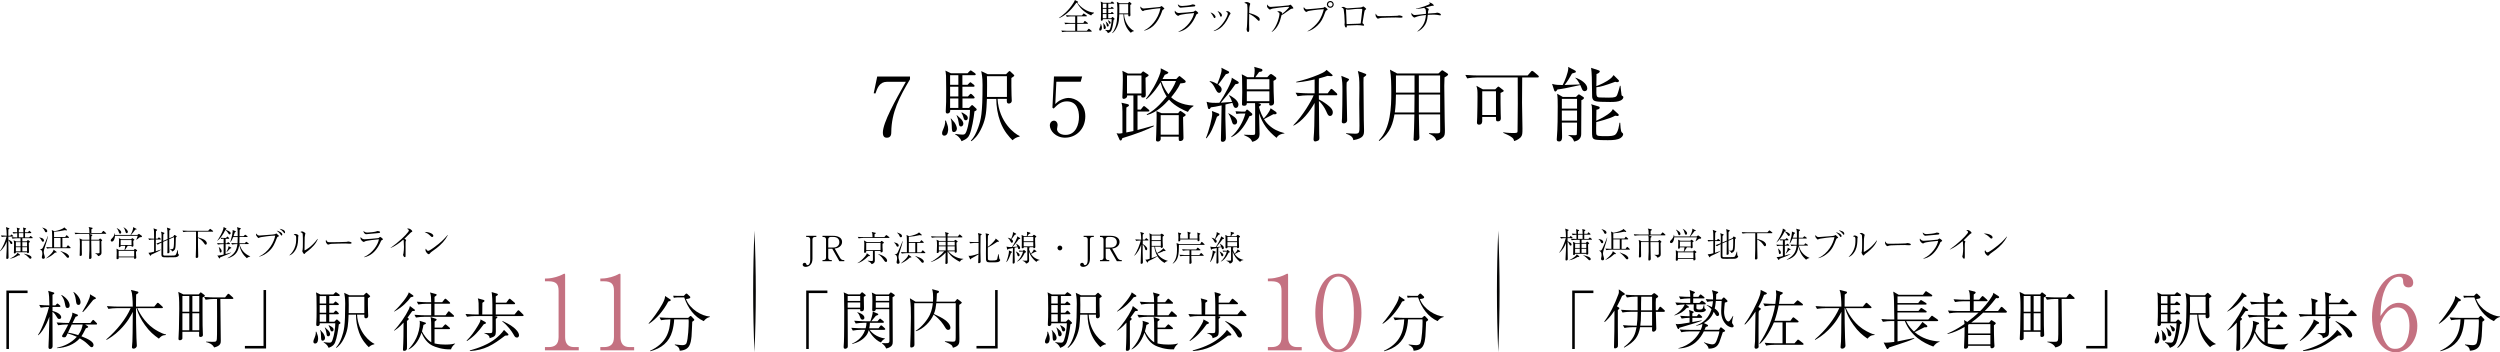 <?xml version="1.0" encoding="UTF-8"?>
<svg id="_レイヤー_2" data-name="レイヤー 2" xmlns="http://www.w3.org/2000/svg" viewBox="0 0 947.74 133.56">
  <defs>
    <style>
      .cls-1 {
        fill: #050504;
      }

      .cls-2 {
        fill: #c47181;
      }
    </style>
  </defs>
  <g id="_デザイン" data-name="デザイン">
    <g>
      <g>
        <g>
          <path d="m414.73,4.94c-.17.07-.35.19-.65.42-.2.14-.28.25-.44.5-1.45-.68-3.82-1.97-5.37-4.82-.07.03-.08.03-.28.07-2.24,3.27-4.73,5.09-6.52,5.77l-.04-.08c1.4-.97,3.67-2.66,5.62-5.87.32-.53.36-.69.43-.93l1.09.58c.06.03.12.07.12.17,0,.17-.22.24-.29.26,1.36,1.88,3.82,3.57,6.35,3.78l-.03.15Zm-1.07,7.06h-9.22c-.48,0-1.26.06-1.77.17l-.33-.59c1.04.08,2.05.1,2.3.1h2.96v-2.66h-1.98c-.48,0-1.26.06-1.79.17l-.32-.6c1.04.08,2.04.1,2.3.1h1.79v-2.49h-1.41c-.48,0-1.25.06-1.77.17l-.33-.61c1.04.08,2.05.11,2.3.11h3.78l.44-.6c.03-.06.14-.18.21-.18.06,0,.11.04.26.15l.82.59c.05.04.14.11.14.21,0,.14-.12.15-.21.15h-3.46v2.49h2.32l.36-.57c.05-.08.12-.17.21-.17s.12.03.26.14l.77.57c.06.04.14.12.14.21,0,.14-.11.15-.21.15h-3.86v2.66h3.65l.55-.61c.14-.15.15-.17.21-.17.07,0,.22.1.26.14l.71.61c.08.08.14.12.14.22,0,.12-.12.14-.22.14Z"/>
          <path d="m417.08,11.61c-.26,0-.37-.18-.37-.42,0-.22.07-.39.28-.89.07-.17.3-.75.23-1.25h.14c.01.06.04.12.25.72.05.15.12.39.12.73,0,.12,0,1.09-.65,1.09Zm5.11-4.12c-.12,1.22-.46,3.03-.8,3.88-.19.48-.48.83-1.38,1.19-.28-.68-.8-1.02-1.06-1.14v-.1c.39.07,1.15.11,1.2.11.29,0,.48-.01.68-.54.39-1.05.62-2.74.61-3.64h-3.35c.05.51-.32.61-.46.61-.32,0-.32-.24-.29-.6.11-1.11.05-5.67.04-5.81-.05-.65-.07-.68-.11-.86l.94.46h2.81l.3-.32c.15-.17.18-.17.23-.17s.07.01.25.14l.46.32s.14.11.14.21c0,.14-.12.15-.21.15h-2.05v1.62h.87l.25-.25c.15-.15.17-.18.24-.18.05,0,.08.01.23.15l.33.25c.06.06.14.12.14.21,0,.14-.12.15-.21.15h-1.86v1.65h.93l.26-.29c.14-.15.15-.17.22-.17.08,0,.19.1.24.14l.29.29c.12.12.12.18.12.21,0,.12-.11.15-.21.15h-1.86v1.61h1.11l.3-.32c.14-.15.15-.17.22-.17s.07,0,.25.17l.42.39s.11.11.11.19c0,.17-.19.24-.36.3Zm-2.73-6.1h-1.4v1.62h1.4v-1.62Zm0,1.95h-1.4v1.65h1.4v-1.65Zm0,1.98h-1.4v1.61h1.4v-1.61Zm-.73,5.69c-.36,0-.36-.24-.39-1.16-.01-.4-.03-.82-.19-1.09l.07-.04c.08.11.51.57.6.68.25.36.4.82.4,1.02,0,.33-.22.6-.48.6Zm1.18-.94c-.29,0-.33-.21-.39-.65-.04-.26-.11-.72-.36-1.22l.06-.04c.11.12.65.57.73.68.28.3.36.59.36.76,0,.14-.08.47-.4.47Zm.82-1.05c-.26,0-.32-.15-.46-.66-.05-.21-.17-.42-.3-.61l.11-.06c.66.37.98.55.98.95,0,.12-.07.37-.33.37Zm7.92,3.39c-.51-.5-1.48-1.51-2.09-3.17-.44-1.23-.66-2.53-.66-3.83h-1.59c-.08,2.03-.12,3.16-.8,4.71-.68,1.58-1.47,2.19-1.81,2.45l-.11-.07c.53-.55.91-1.29,1.25-2.21.48-1.38.75-2.35.75-7.24,0-.64-.04-1.29-.08-1.54,0-.12-.12-.68-.14-.8l1.11.53h3.09l.42-.42s.12-.12.19-.12c.05,0,.07.01.18.12l.5.47c.08.07.11.12.11.18,0,.07-.04.1-.14.17-.05.03-.3.21-.35.24,0,.73-.01,1.92.03,2.96,0,.14.04.73.04.87,0,.39-.33.5-.48.5-.4,0-.37-.36-.35-.79h-1.58c.24,3.96,2.89,5.92,3.74,6.28v.1c-.6.11-.9.35-1.21.62Zm-.96-10.85h-3.39c.05.75.03,2.67.01,3.52h3.38V1.55Z"/>
          <path d="m433.75,11.51c2.39-1.07,5.31-4.1,6.19-8.39-1.23.04-5.37.62-5.98.79-.26.07-.3.1-.51.24-.02.01-.08.06-.15.06-.32,0-1.01-.8-1.01-1.45,0-.14.06-.24.08-.3.44.68.88.76,1.25.76.11,0,5.58-.5,5.91-.55.35-.07.47-.14.61-.28.1-.08.12-.1.18-.1.15,0,1.09.82,1.09,1.01,0,.07-.04.11-.33.25-.33.15-.4.25-.54.66-.08.28-.78,2.52-2.39,4.58-1.09,1.41-2.63,2.42-4.38,2.84v-.11Z"/>
          <path d="m446.73,12.01c3.45-1.51,5.61-5.01,5.94-7.06-1.07.08-5.02.46-5.65.86-.26.18-.29.19-.39.19-.36,0-1.3-.8-1.3-1.54,0-.11.01-.22.07-.43.33.53.84.9,1.49.9.51,0,5.13-.37,5.49-.46.12-.03.25-.07.6-.37.08-.08.14-.11.19-.11.15,0,1.09.69,1.09.95,0,.14-.04.15-.44.35-.28.14-.29.17-.46.61-.12.3-1.2,2.93-3.21,4.58-.98.82-2.14,1.4-3.4,1.62l-.03-.1Zm1.41-9.74c.69,0,2.82-.22,3.38-.42.44-.17.5-.18.64-.18.22,0,.97.08.97.44s-.39.37-1.45.44c-.65.04-3.81.37-4.12.37-.28,0-.94-.3-1.05-1.31.62.53.83.65,1.65.65Z"/>
          <path d="m460.81,6.39c0,.28-.18.46-.4.46-.17,0-.19-.06-.48-.62,0,0-.5-.94-1.04-1.47,1.01.1,1.92,1.2,1.92,1.63Zm-.66,5.26c.8-.35,2.37-1.04,4.19-3.92,1-1.59,1.11-2.42,1.11-2.67,0-.26-.18-.42-.73-.71.18-.06.39-.11.64-.11.48,0,1.13.64,1.13.86,0,.12-.03.17-.28.46-.08.11-.12.17-.25.43-.55,1.19-1.18,2.55-2.63,4.03-1.05,1.07-2.21,1.51-3.17,1.79v-.15Zm3.07-5.83c0,.43-.26.5-.36.5-.23,0-.28-.12-.44-.64-.21-.65-.62-1.19-.89-1.51.8.29,1.69.89,1.69,1.65Z"/>
          <path d="m477.23,6.59c.21.19.33.48.33.79,0,.33-.12.53-.32.53-.18,0-.32-.14-.62-.46-1-1.05-2.04-1.7-3.06-2.2-.01,1.26-.03,2.55-.03,3.81,0,.29.04,1.56.04,1.81,0,.66,0,1.26-.41,1.26-.47,0-.58-.89-.58-1.04,0-.03.11-.72.12-.8.11-.75.21-5.8.21-6.32,0-.43,0-1.85-.1-2.2-.1-.36-.47-.5-1.13-.69.48-.3.87-.32.9-.32.21,0,1.38.26,1.38.73,0,.07-.14.48-.21.72-.15.47-.17,2.13-.18,2.74,1.04.24,2.77.8,3.65,1.65Z"/>
          <path d="m482.1,12.05c2.14-2.27,2.95-5.88,2.95-6.84,0-.46-.65-.69-.87-.79.26-.11.43-.18.62-.18.53,0,1.26.42,1.26.69,0,.08-.07.29-.1.39,1.31-.9,2.75-2.51,2.75-2.63,0-.08-.08-.1-.26-.1-1.54,0-5.85.62-5.89.64-.42.08-.61.17-.9.32-.12.06-.19.07-.25.07-.14,0-.29-.11-.5-.3-.47-.43-.58-.66-.58-1,0-.18.03-.36.08-.64.48.9,1.01.94,1.37.94.98,0,6.35-.51,6.73-.58.21-.04.4-.14.47-.17.15-.1.17-.11.22-.11.12,0,.47.4.61.57.17.19.5.57.5.72,0,.21-.14.22-.61.25-.23.01-.37.11-1,.55-1.15.83-1.62,1.16-2.04,1.43-.28.17-.61.33-.82.42-.08.26-.39,1.43-.46,1.66-.22.84-.79,2.44-2.01,3.75-.54.58-1.01.89-1.23,1.02l-.05-.08Z"/>
          <path d="m495.7,11.81c1.87-.98,3.43-2.73,4.03-3.53,1.26-1.69,1.79-3.5,2.13-4.79-2.93.15-5.74.62-5.99.72-.22.1-.29.12-.43.22-.17.08-.22.1-.26.1-.15,0-.4-.28-.53-.42-.17-.19-.46-.53-.46-1.01,0-.12.01-.21.07-.39.26.37.62.66.71.71.22.1.3.1.62.1.57,0,5.92-.53,6.1-.58.1-.04.48-.35.53-.35.11,0,1.09.76,1.09,1.02,0,.1-.04.11-.44.33-.26.14-.3.24-.46.65-.93,2.48-1.49,3.68-2.97,5.09-1.07,1-2.3,1.83-3.7,2.23l-.04-.11Zm8.61-8.84c-.72,0-1.3-.58-1.3-1.3s.58-1.3,1.3-1.3,1.3.59,1.3,1.3-.58,1.3-1.3,1.3Zm0-2.15c-.47,0-.84.39-.84.84s.37.86.84.86.86-.39.86-.86-.39-.84-.86-.84Z"/>
          <path d="m509.12,2.59c.33,0,.53.11,1.09.43.21.12.42.15.67.15.12,0,4.39-.29,4.81-.33.6-.07.75-.19.85-.26.18-.14.19-.15.25-.15.18,0,1.03.75,1.08.84.01.03.03.07.03.11,0,.14-.07.18-.3.35-.23.15-.3.24-.44,1.11-.25,1.67-.29,1.88-.62,3.71-.02.03-.02.08-.02.14,0,.12.04.17.28.35.19.17.33.29.33.48,0,.22-.22.22-.26.22-.03,0-.12-.01-.25-.03-.66-.11-1.12-.18-2.21-.18-.61,0-3.28.14-3.82.15.01.37.03.75-.3.75-.47,0-.58-1.01-.58-1.09,0-.15.07-.8.07-.94,0-1.36-.24-4.17-.38-4.77-.12-.5-.36-.59-.9-.8.15-.1.36-.22.64-.22Zm1.38,6.32s.01.19.01.22c.62-.03,3.67-.12,4.36-.15.42-.01.69-.04.96-.07.08-.82.6-4.71.6-5.2,0-.32-.12-.36-.32-.36h-.07c-2.7,0-2.8.15-4.14.26-.08,0-.87.07-.89.07-.11,0-.19-.01-.29-.04-.11-.04-.35-.11-.35-.11-.1,0-.1.12-.1.18l.14,2.84.08,2.37Z"/>
          <path d="m522.38,6.06c.19.06.33.06,1.55.06.25,0,4.83-.03,5.8-.14.26-.03.28-.03.44-.1.08-.03.17-.04.26-.04.07,0,1.29.14,1.29.54,0,.33-.36.33-.73.33-.21,0-1.51-.08-1.8-.08-.83,0-4.75.07-5.43.14-.17.01-.57.06-.96.19-.26.1-.33.12-.43.12s-.18,0-.51-.4c-.1-.11-.4-.47-.4-1,0-.19.01-.36.11-.54.18.5.48.83.8.91Z"/>
          <path d="m537.33,11.9c2.05-1.79,3-3.34,3.24-6.21-2.17.22-3.1.46-3.88.79-.08.03-.44.18-.5.18-.26,0-.79-.55-.97-.79-.19-.26-.17-.86-.17-1.04.55.75.91.86,1.27.86.22,0,.61-.03,1.05-.08,1.44-.18,1.6-.19,3.21-.37,0-.44-.01-1.33-.1-1.59-.08-.25-.22-.37-.58-.66-.23.06-2.01.39-3.11.35v-.1c1.79-.19,5.06-1.48,5.24-1.76.03-.03.04-.06.04-.1,0-.08-.03-.15-.43-.35.17-.07.24-.07.3-.07.54,0,1.62.79,1.62,1.08,0,.12-.11.15-.19.15-.57,0-.61,0-1.56.3-.66.21-1.09.3-1.34.36.72.24,1.01.43,1.08.48.06.06.08.14.08.22,0,.1-.01.15-.15.4-.08.15-.14.79-.17,1.19.76-.06,2.01-.12,2.78-.19.11-.01.62-.15.73-.15.36,0,1.4.3,1.4.75,0,.12-.08.28-.26.28-.04,0-.14-.01-.29-.04-.42-.1-1.12-.24-2.05-.24-.77,0-1.59.03-2.35.07-.19,2.44-.71,3.5-1.59,4.57-.96,1.15-1.92,1.61-2.33,1.79l-.04-.07Z"/>
        </g>
        <g>
          <path d="m337.88,50.13c0,.59-.03,2.08-1.67,2.08-.71,0-1.52-.25-1.52-1.95,0-3.78,4.8-12.33,8.71-19.25h-7.13c-2.79,0-3.66,2.26-4.4,4.43l-.65-.09,1.33-6.35h12.43v1.05c-3.94,6.66-7.04,12.46-7.1,20.08Z"/>
          <path d="m357.98,51.43c-.59,0-.84-.4-.84-.93,0-.5.15-.87.62-1.98.16-.37.68-1.67.53-2.79h.31c.03.12.09.28.56,1.61.12.34.28.87.28,1.64,0,.28,0,2.45-1.46,2.45Zm11.44-9.24c-.28,2.73-1.02,6.79-1.8,8.68-.43,1.08-1.08,1.86-3.1,2.67-.62-1.52-1.8-2.29-2.38-2.54v-.22c.87.15,2.57.25,2.7.25.65,0,1.09-.03,1.52-1.21.87-2.36,1.39-6.14,1.36-8.15h-7.5c.12,1.15-.71,1.36-1.02,1.36-.71,0-.71-.53-.65-1.33.25-2.48.12-12.71.09-13.02-.12-1.46-.16-1.52-.25-1.92l2.11,1.02h6.29l.68-.71c.34-.37.4-.37.53-.37s.15.03.56.31l1.02.71c.09.09.31.25.31.46,0,.31-.28.34-.46.34h-4.59v3.63h1.95l.56-.56c.34-.34.37-.4.53-.4.12,0,.19.03.53.34l.74.56c.12.12.31.28.31.46,0,.31-.28.34-.46.34h-4.15v3.69h2.08l.59-.65c.31-.34.34-.37.5-.37.19,0,.43.22.53.31l.65.65c.28.28.28.4.28.47,0,.28-.25.34-.46.34h-4.15v3.59h2.48l.68-.71c.31-.34.34-.37.49-.37s.16,0,.56.37l.93.87c.09.06.25.25.25.43,0,.37-.43.53-.8.68Zm-6.11-13.67h-3.13v3.63h3.13v-3.63Zm0,4.37h-3.13v3.69h3.13v-3.69Zm0,4.43h-3.13v3.59h3.13v-3.59Zm-1.64,12.74c-.81,0-.81-.53-.87-2.6-.03-.9-.06-1.83-.43-2.45l.16-.09c.19.25,1.15,1.27,1.33,1.52.56.81.9,1.83.9,2.29,0,.74-.5,1.33-1.08,1.33Zm2.63-2.11c-.65,0-.74-.46-.87-1.46-.09-.59-.25-1.61-.8-2.73l.12-.09c.25.28,1.46,1.27,1.64,1.52.62.68.81,1.33.81,1.7,0,.31-.19,1.05-.9,1.05Zm1.83-2.36c-.59,0-.71-.34-1.02-1.49-.12-.46-.37-.93-.68-1.36l.25-.12c1.49.84,2.2,1.24,2.2,2.14,0,.28-.15.84-.74.84Zm17.73,7.59c-1.15-1.12-3.32-3.38-4.68-7.1-.99-2.76-1.49-5.67-1.49-8.58h-3.56c-.19,4.56-.28,7.07-1.8,10.54-1.52,3.53-3.29,4.9-4.06,5.49l-.25-.16c1.18-1.24,2.05-2.88,2.79-4.96,1.08-3.1,1.67-5.27,1.67-16.21,0-1.43-.09-2.88-.19-3.44,0-.28-.28-1.52-.31-1.8l2.48,1.18h6.91l.93-.93c.06-.06.28-.28.43-.28.12,0,.16.03.4.28l1.12,1.05c.19.16.25.28.25.4,0,.16-.09.22-.31.37-.12.06-.68.46-.78.53,0,1.64-.03,4.31.06,6.63,0,.31.09,1.64.09,1.95,0,.87-.74,1.12-1.09,1.12-.9,0-.84-.81-.77-1.77h-3.53c.53,8.86,6.48,13.26,8.37,14.07v.22c-1.33.25-2.01.77-2.7,1.39Zm-2.14-24.3h-7.59c.12,1.67.06,5.98.03,7.87h7.56v-7.87Z"/>
          <path d="m403.82,52.2c-3.69,0-5.83-2.7-5.83-4.65,0-.96.62-1.8,1.58-1.8.74,0,1.36.65,1.36,1.7,0,.4-.22,1.27-.22,1.49,0,1.08,1.15,2.2,3.22,2.2,3.94,0,5.11-4,5.11-6.79,0-2.6-.78-5.92-4.62-5.92-2.17,0-3.47,1.21-4.99,2.73l-.46-.34.59-11.84h10.69l-.56,2.01h-9.23l-.4,8.46c.68-.68,1.21-1.18,2.39-1.7.99-.43,1.89-.62,2.67-.62,2.39,0,6.32,1.95,6.32,6.94s-3.63,8.12-7.62,8.12Z"/>
          <path d="m425.48,52.39c-.19.56-.28.87-.68.87-.22,0-.34-.19-.4-.34l-1.12-2.48c.31.12.5.19.96.19.4,0,.9-.09,1.27-.16v-8.18c0-1.7-.09-2.45-.37-3.35l2.2.5c.22.06.65.15.65.5,0,.19-.12.31-.31.4-.37.22-.4.25-.68.43-.03.81-.03,1.24-.03,1.83v7.62c.84-.16,1.98-.4,2.7-.56v-13.48h-2.39c0,.53,0,.59-.22.81-.37.37-.8.5-1.02.5-.56,0-.56-.46-.56-.71,0-.5.12-2.7.12-3.16.06-1.46.06-2.57.06-3.32,0-.99,0-2.6-.19-3.47l2.14,1.05h4.93l.37-.46c.15-.16.31-.34.46-.34s.34.12.56.31l1.08.71c.31.19.43.28.43.43,0,.25-.34.46-1.18.96,0,1.77.09,4.59.09,6.35,0,.46,0,1.15-1.05,1.15-.74,0-.68-.4-.62-.81h-1.46v5.36h1.24l.71-.9c.19-.25.34-.43.53-.43.15,0,.46.25.56.34l1.15.96c.16.12.31.25.31.46,0,.31-.28.31-.46.31h-4.03v7c1.8-.5,4.62-1.24,6.14-1.7v.31c-3.13,1.55-6.85,2.94-11.9,4.49Zm7.25-23.77h-5.49v6.82h5.49v-6.82Zm17.57,13.79c-1.3-.53-4.8-1.98-7.13-4.65-1.73,1.92-4.55,4.83-8.34,5.86l-.12-.25c.96-.5,1.86-1.05,2.7-1.74,1.21-.96,2.79-2.42,4.87-5.05-.4-.65-1.49-2.29-2.32-5.39-.78,1.24-2.73,4.31-5.36,6.45l-.15-.22c1.61-1.86,4.43-6.63,5.39-9.76.06-.12.25-.81.19-1.77l2.54,1.3s.34.19.34.37c0,.34-.96.65-1.36.81-.34.65-.37.71-.84,1.58h5.21l.74-.77c.31-.31.34-.34.46-.34s.22.06.5.31l1.49,1.21c.15.12.37.31.37.59,0,.46-.4.53-2.04.68-.84,2.08-2.7,4.31-3.47,5.24,1.21,1.18,3.87,2.94,8.46,3.16v.22c-.59.37-1.43.9-2.11,2.17Zm-1.8,1.98v.46l.06,3.07c0,.62.09,3.69.09,4.37,0,1.12-1.02,1.18-1.21,1.18-.62,0-.62-.31-.59-1.67h-6.85c0,.12.06.74.03.9-.12.9-.9.96-1.09.96-.71,0-.71-.43-.71-.74,0-.28.09-1.67.09-1.98.12-3.13.15-7.19.15-7.28,0-.4,0-.53-.06-1.55l1.95.81h6.26l.43-.53c.12-.19.25-.34.4-.34.12,0,.34.16.56.28l1.09.77c.15.09.4.31.4.46,0,.37-.93.81-1.02.84Zm-1.64-.74h-6.85v7.41h6.85v-7.41Zm-6.6-12.95l-.06.06c1.15,2.82,2.11,4.15,2.76,4.99.9-1.21,2.17-3.13,2.85-5.05h-5.55Z"/>
          <path d="m461.35,44.24c-1.52,4.46-2.23,6.01-3.94,8.18l-.25-.09c1.18-2.79,2.39-7.59,2.39-9.27,0-.28-.06-.71-.12-.99l2.48.96c.22.09.34.22.34.4,0,.4-.37.56-.9.81Zm6.97-12.3c-1.64,2.48-5.3,6.76-5.52,7,.43-.03,3.5-.25,4.28-.31-.5-1.46-.9-2.05-1.15-2.39l.12-.16c.68.37,3.44,1.83,3.44,3.59,0,.65-.4,1.24-.93,1.24-.77,0-.96-.62-1.36-1.92l-2.63.62c-.06,3.07-.03,4.52-.03,5.36.03,1.12.19,7,.19,7.31,0,1.18-.71,1.49-1.21,1.49-.68,0-.68-.5-.68-.71,0-1.12.15-5.92.15-6.91s.09-5.3.12-6.2c-1.89.43-3.1.65-4.06.74-.28.5-.4.65-.68.65-.12,0-.37-.09-.43-.37l-.53-2.39c1.39.5,3.22.43,4.87.37,1.92-2.76,4.96-8.31,4.65-9.51l2.39,1.46c.25.15.28.31.28.46,0,.34-.31.43-1.27.56Zm-3.62-3.81c-1.49,2.11-1.98,2.79-2.88,3.94.65.5,1.3.99,1.3,1.86,0,.62-.37,1.27-.96,1.27s-.87-.43-1.58-1.83c-.59-1.12-.9-1.67-2.05-2.51l.06-.12c.43.06,1.33.19,2.88,1.12.28-.71,1.64-4,1.64-5.42,0-.22-.06-.56-.09-.77l2.63,1.33c.19.09.31.22.31.43,0,.31-.22.43-1.27.71Zm3.38,19.09c-.71,0-.84-.37-1.24-1.7-.06-.22-.5-1.55-1.18-2.48l.06-.12c1.77.99,3.28,1.92,3.28,3.22,0,.53-.31,1.08-.93,1.08Zm5.61-3.22c-2.26,4.68-4.24,6.79-6.91,8.03l-.03-.22c2.51-2.01,4.59-5.73,5.36-8.77h-1.71c-.49,0-1.21.06-1.7.16l-.31-1.02c.56.06,1.74.12,2.2.12h1.49l.34-.5c.09-.16.22-.25.34-.25.16,0,.28.12.37.19l1.39,1.18c.15.12.22.25.22.4,0,.56-.62.65-1.05.68Zm10.26,8.27c-3.25-2.63-5.36-5.3-6.63-9.36,0,.53.03,1.12.03,1.64.03.99.15,6.17.15,6.26,0,1.3-.56,1.8-.9,2.05-.4.34-.99.74-1.89.9-.37-.84-.65-1.52-3.16-2.57l.06-.12c.59.03,2.6.09,2.88.09.96,0,1.33,0,1.33-.65v-9.92c0-1.12,0-1.24-.03-1.49h-3.13c0,.34.03.99-1.05.99-.74,0-.77-.34-.77-.62,0-.71.09-3.94.09-4.59,0-.81-.06-4.28-.06-4.99,0-.46-.03-1.21-.12-1.74l2.14,1.12h2.45c.22-.87.31-1.98.31-2.54,0-.46-.06-1.02-.19-1.39l2.73.77c.28.09.4.28.4.5,0,.53-.56.59-1.24.65-.22.31-1.24,1.74-1.46,2.01h4.53l.87-.93c.12-.12.34-.28.53-.28s.34.09.46.19l1.27.93c.19.12.31.31.31.53,0,.37-.4.59-1.09.96,0,.31.06,3.94.06,4.03.03.65.16,3.66.16,4.06,0,.93-.56,1.27-1.21,1.27-.56,0-.71-.28-.59-.93h-4.28l.53.12c.34.09.56.28.56.43,0,.31-.37.59-.71.77,0,.22.46,2.32,1.74,4.49.53-.43,2.2-2.32,2.66-3.87l1.95,1.33c.25.15.31.31.31.56,0,.4-.49.43-1.21.37-1.18.65-2.39,1.27-3.56,1.86.25.43.78,1.27,1.77,2.2,1.71,1.61,3.53,2.48,5.98,3.1v.12c-2.17.31-2.63,1.08-2.98,1.67Zm-2.73-22.25h-8.55v3.84h8.55v-3.84Zm0,4.59h-8.55v3.75h8.55v-3.75Z"/>
          <path d="m506.5,36.12h-6.54c0,.71,0,.81.03,1.58,1.49.74,2.85,1.67,3.88,2.57.78.68,1.39,1.36,1.39,2.36,0,.62-.31,1.33-1.05,1.33-.68,0-.9-.53-1.49-1.86-.53-1.24-1.64-2.88-2.73-3.84.03,1.98.09,10.66.12,12.43,0,.28.06,1.39.06,1.64,0,.62-.22.84-.5.99-.37.19-.96.31-1.12.31-.34,0-.59-.37-.59-.77,0-.12.03-.43.03-.59.25-2.94.28-4.59.37-13.26-1.77,3.22-4.71,7-7.96,8.62l-.12-.16c3.5-3.38,7-9.45,7.72-11.34h-2.11c-1.12,0-2.82.12-4,.34l-.74-1.33c2.32.19,4.59.25,5.18.25h2.04v-5.27c-3.97.9-5.92,1.05-6.97,1.12v-.22c2.82-.68,5.64-1.52,8.34-2.67,2.45-1.02,2.76-1.43,3.16-1.86l2.04,1.74c.25.19.25.28.25.34,0,.28-.4.31-.59.31-.28,0-.87-.06-1.36-.12-.78.28-1.27.43-3.26.99l-.03,3.47v2.17h3.35l.96-1.3c.15-.19.28-.4.46-.4s.46.22.62.37l1.3,1.21c.09.06.31.31.31.53,0,.28-.25.34-.46.34Zm4.59-5.49c-.09.09-.46.5-.56.59-.03.4-.06.77-.06,2.14,0,3.41.22,8.83.22,12.24,0,.77-.62,1.18-1.24,1.18-.78,0-.78-.46-.78-.68s.09-1.21.09-1.43c.09-3.32.15-6.66.15-10.01,0-3.13-.03-3.69-.43-5.92l2.48,1.02c.44.19.46.22.46.34,0,.19-.09.28-.34.53Zm5.83-1.27c-.03.87-.03,1.39-.03,1.86,0,3.72.09,12.52.12,14.32.03.62.09,3.29.09,3.81,0,1.7-.06,3.1-4.06,3.78-.12-1.39-1.39-1.92-2.79-2.48l.03-.16c.84.06,2.6.19,3.38.19,1.71,0,1.71-.4,1.71-3.1,0-1.33-.09-7.1-.09-8.27,0-.93.06-5.02.06-5.86,0-3.53-.09-4.52-.59-6.54l2.85,1.05c.31.12.34.25.34.37,0,.25-.09.34-1.02,1.02Z"/>
          <path d="m547.61,29.36c-.03.93-.09,2.29-.09,3.22,0,2.11.09,8.62.15,12.52.03,1.24.09,3.84.09,4.28,0,1.46-.09,2.14-.71,2.67-.96.87-2.08,1.18-2.51,1.33-.19-.68-.62-1.86-2.82-2.67v-.22c.5,0,2.63.06,3.1.06,1.15,0,1.15-.25,1.15-1.46,0-1.46-.06-4.52-.03-5.73h-8.06c.03,1.18.09,6.35.15,7.41.03.62.06.99.06,1.3,0,.43-.09.77-.4.96-.34.22-.74.37-1.15.37-.59,0-.68-.31-.68-.68,0-.12.06-.56.06-.65.03-.46.25-5.73.25-8.15v-.56h-7.53c-.56,2.98-1.27,6.82-5.76,10.1l-.19-.22c4.55-4.56,4.74-12.86,4.74-18.13,0-2.51-.03-6.45-.5-8.71l2.73,1.46h15.62l1.02-.93c.19-.19.28-.28.46-.28.15,0,.34.12.5.25l1.46.96c.12.09.25.19.25.37,0,.37-.93.9-1.36,1.12Zm-18.41,6.48c0,2.26-.12,4.56-.43,6.79h7.41l.06-6.79h-7.04Zm7.04-7.22h-7.04v6.48h7.04v-6.48Zm9.7,0h-8.06v6.48h8.06v-6.48Zm0,7.22h-8.06v6.79h8.06v-6.79Z"/>
          <path d="m582.89,29.36h-5.83c0,1.52-.06,8.21-.06,9.58,0,.15.16,8.21.16,9.76,0,1.92-.03,2.54-.62,3.28-.12.12-1.02,1.12-2.57,1.49-.06-.4-.15-.87-.71-1.3-.71-.56-1.58-1.05-3.38-1.8v-.22c1.86.28,3.19.28,3.75.28,1.64,0,1.67-.09,1.67-.96.12-9.61.09-10.66.06-20.11h-15.15c-1.08,0-2.82.12-4,.37l-.71-1.33c2.32.19,4.56.22,5.14.22h18.47l1.21-1.39c.25-.28.34-.37.5-.37.19,0,.56.31.59.31l1.64,1.39c.06.06.31.25.31.47,0,.34-.37.34-.46.34Zm-14.04,5.86c-.03,1.55,0,5.58.06,7.84,0,.28.06,1.49.06,1.74,0,.28,0,1.21-1.15,1.21-.71,0-.71-.34-.71-1.67h-5.21v1.43c0,.4,0,1.49-1.18,1.49-.81,0-.81-.56-.81-.84,0-.31.09-1.67.09-1.95.06-2.57.12-5.21.12-7.81s-.03-2.73-.43-4.15l2.45,1.36h4.68l.74-.71c.31-.28.31-.34.46-.34.12,0,.34.16.46.25l1.12.87c.34.22.43.28.43.46,0,.31-.12.37-1.21.84Zm-1.73-.62h-5.21v8.99h5.21v-8.99Z"/>
          <path d="m600.79,34.57c-.74,0-1.02-.65-1.15-1.02-.28-.71-.31-.81-.56-1.3-5.89,1.27-6.48,1.39-8.65,1.67-.28.43-.53.77-.81.77-.25,0-.4-.28-.46-.5l-.77-2.39c1.39.43,2.66.43,4.03.43.78-1.49,2.11-4.8,2.11-6.35,0-.19-.03-.31-.06-.53l2.63,1.39c.16.06.31.25.31.43,0,.31-.15.34-1.46.71-.77,1.43-1.8,3.07-2.82,4.34.56,0,1.24-.03,1.67-.06,1.89-.06,2.11-.06,4.18-.15-.5-.93-1.08-1.86-1.8-2.48v-.09c2.01.59,4.55,2.29,4.55,4.06,0,.81-.56,1.05-.96,1.05Zm-1.33,3.47l.03.28c-.03,6.72,0,7.47-.06,12.49,0,1.49-.84,2.51-2.73,2.85-.03-.19-.03-.28-.34-.84-.34-.65-.71-.93-1.8-1.52l.03-.12c.93.06,2.14.09,2.39.09s.71,0,.78-.31c.06-.34.09-3.9.09-4.49h-5.76c0,.77.09,4.52.09,5.36,0,.53,0,1.8-1.12,1.8-.9,0-.9-.53-.9-.84,0-.16,0-.25.06-.9.28-3.01.31-8.43.31-11.59,0-1.58,0-3.32-.22-4.77l2.14,1.21h5.02l.68-.71q.25-.25.4-.25c.12,0,.15,0,.53.25l1.15.74c.19.12.25.28.25.37,0,.4-.71.74-1.02.9Zm-1.61-.56h-5.76v3.69h5.76v-3.69Zm0,4.43h-5.76v3.81h5.76v-3.81Zm16.58-3.84c-1.05.53-2.36.59-4.03.59-5.98,0-6.2-.31-6.63-1.18-.22-.4-.22-.87-.22-1.95-.06-5.42-.09-7.9-.37-9.82l2.79.93c.28.09.5.19.5.4,0,.59-.99.96-1.24,1.02,0,.74-.03,3.94-.06,4.59,1.21-.46,3.66-1.43,5.61-3.07.34-.31.56-.62.93-1.12l1.8,1.8c.19.19.25.28.25.43,0,.28-.4.46-.74.46-.22,0-.59-.12-.68-.15-4.21,1.52-5.61,1.92-7.16,2.08-.06,3.66-.03,3.84,1.52,3.87,1.27.03,2.7.06,3.07.06,2.42,0,2.95-.22,3.29-1.05.37-.84.93-2.94,1.05-3.44h.22c.06.59.31,3.16.4,3.5.06.22.09.25.46.43.15.06.22.25.22.4,0,.34-.31.9-.96,1.21Zm-.12,14.26c-1.02.68-2.73.81-4.8.81-1.12,0-4.15,0-4.99-.31-.99-.37-.99-1.05-.99-3.32v-7.53c0-1.55-.06-1.92-.34-2.48l2.85.87c.09.03.4.12.4.46,0,.56-.87.71-1.24.77,0,.65-.06,3.56-.06,4.15,1.98-.81,4.31-2.23,5.21-3.04.71-.62.87-.96,1.08-1.36l2.04,1.86c.12.09.19.25.19.37,0,.16-.09.4-.43.4-.25,0-.77-.09-.93-.12-2.14,1.21-6.72,2.29-7.16,2.42-.03.68-.09,3.97,0,4.43.06.62.59.74,1.02.81.49.09,1.86.09,2.51.09,1.92,0,3.13-.06,3.78-.68,1.05-.99,1.39-3.66,1.49-4.4h.28c.19,3.41.37,3.53.96,3.97.09.06.15.25.15.37,0,.37-.25.96-1.02,1.46Z"/>
        </g>
      </g>
      <g>
        <g>
          <g>
            <path d="m.36,89.25c.75.07,1.45.09,2.19.11-.04-2.03-.09-2.33-.28-3.27l1.11.4c.11.03.19.07.19.16,0,.13-.15.21-.4.33,0,.24-.01,2.02-.01,2.39h.77l.2-.3s.11-.16.2-.16c.08,0,.22.12.25.15l.33.29c.08.08.13.12.13.2,0,.12-.12.15-.2.15h-1.68v1.16c1.25.53,1.52.9,1.52,1.28,0,.32-.24.38-.37.38-.22,0-.34-.13-.5-.5-.25-.55-.33-.75-.65-1.02,0,.51.03,2.78.03,3.26,0,.54.05,2.91.05,3.4,0,.34-.29.51-.57.51-.3,0-.3-.25-.3-.4,0-.17.17-3.31.17-3.49,0-.44.01-2.33.01-2.73-.47,1.2-1.02,2.32-2.46,3.69l-.08-.08c1.15-1.52,2.06-3.82,2.48-5.47-.75,0-1.41.07-1.81.15l-.32-.57Zm3.42,8.78c.41-.16,2.46-1.21,2.87-2.18l.83.62c.05.04.12.11.12.18,0,.16-.22.16-.32.16-.17,0-.2,0-.32.01-1.04.62-1.79,1-3.18,1.27v-.07Zm5.09-9.98c0-.76-.03-1.12-.13-1.81l.95.28c.09.03.22.07.22.18,0,.09-.03.12-.41.42,0,.07-.01.79-.01.92h1.16l.25-.38c.05-.08.12-.17.2-.17s.18.11.24.16l.41.37c.09.08.13.15.13.2,0,.13-.13.15-.21.15h-2.18c0,.25-.01,1.42,0,1.62h1.57s.34-.38.34-.38c.13-.15.14-.16.2-.16.07,0,.13.05.25.15l.43.37s.12.11.12.2c0,.12-.09.13-.2.13h-3.73v1.2h1.61l.29-.33c.11-.13.16-.17.22-.17.08,0,.12.04.21.12l.49.4c.07.04.09.09.09.13,0,.07-.41.38-.46.44,0,.54.08,2.94.08,3.43,0,.28-.19.44-.5.44-.29,0-.26-.24-.25-.33h-4.22c0,.26-.21.46-.49.46-.24,0-.29-.13-.29-.26,0-.09.04-.47.04-.55.03-.62.04-1.19.04-2.74,0-.66-.01-.92-.16-1.45l.98.44h1.63v-1.2h-1.36c-.46,0-1.2.07-1.7.16l-.3-.57c.53.04,1.53.08,2.12.09,0-.34-.01-1.21-.01-1.61-.08.01-.84.04-1.44.16l-.32-.58c.92.08,1.61.09,1.74.09-.03-1.2-.03-1.34-.16-1.78l1,.3c.12.03.21.05.21.18,0,.08-.34.3-.44.37.01.09,0,.8,0,.94h1.73Zm-1.08,5.35v-1.6h-1.77v1.6h1.77Zm0,1.89v-1.57h-1.77v1.57h1.77Zm-.65-6.92v1.61h1.71c-.01-.36.01-1.2.01-1.61h-1.73Zm1.33,3.44v1.6h1.78v-1.6h-1.78Zm0,1.91v1.57h1.78v-1.57h-1.78Zm.71,2.47c.94.21,2.76.62,2.76,1.44,0,.24-.19.45-.44.45-.24,0-.34-.12-.69-.51-.33-.37-1.24-1.16-1.69-1.28l.05-.09Z"/>
            <path d="m16.27,91.62c-.32,0-.38-.15-.54-.51-.03-.07-.26-.59-.87-1.08v-.04c.72.15.97.22,1.19.33.58.3.63.75.63.87,0,.17-.09.44-.41.44Zm.69,2.19c-.14.42-.37,1.11-.37,1.73,0,.51.24,1.25.29,1.41.04.13.13.41.13.58,0,.37-.26.58-.58.58-.49,0-.57-.38-.57-.63,0-.21.04-.37.12-.69.07-.24.07-.47.07-.71,0-1.03-.37-1.37-.92-1.61v-.07c.11.03.14.03.26.03.55,0,.71-.2.99-.82.62-1.36,1.29-2.85,1.74-4.1l.08.03c-.25,1.25-.43,1.81-1.24,4.27Zm.53-5.75c-.3,0-.4-.18-.57-.58-.26-.61-.52-.83-.9-1.17l.04-.04c.67.2,1.85.54,1.85,1.34,0,.21-.13.45-.42.45Zm3.82,7.69c-.05.01-.26.01-.45,0-1.04,1-1.83,1.54-3.34,2.23v-.07c1.48-1.29,1.63-1.44,1.99-1.85.66-.76.77-1.13.77-1.44l1.07.78c.06.05.12.12.12.2s-.06.13-.16.15Zm5.29-1.67h-7.07c-.46,0-1.2.07-1.69.16l-.32-.57c.91.07,1.83.09,2.25.09v-1.27c0-2.5.03-4.01-.05-4.59,0-.11-.08-.61-.09-.71l.94.46c1.35-.18,3.46-.86,3.77-1.46l.97.84c.07.07.08.12.08.16,0,.11-.08.17-.17.17-.11,0-.41-.07-.62-.11-1.04.28-3.1.59-4.11.63v1.96h4.23l.34-.49c.11-.16.12-.17.21-.17.07,0,.08.01.22.15l.54.49c.08.08.13.12.13.2,0,.13-.12.15-.2.15h-2.31v3.59h1.5l.42-.59c.11-.16.13-.16.19-.16.11,0,.2.09.26.15l.62.58c.08.08.13.12.13.21,0,.12-.11.13-.2.13Zm-3.65-3.9h-2.45v3.59h2.45v-3.59Zm2.79,7.55c-.3,0-.43-.18-.67-.51-.24-.32-1.15-1.34-2.12-2.03l.04-.07c1.65.61,2.17.88,2.7,1.32.3.25.5.59.5.83,0,.22-.13.46-.45.46Z"/>
            <path d="m40.05,88.64h-6.24l1.04.33c.06.03.17.08.17.17,0,.12-.2.26-.38.41-.04.51-.05.83-.07,1.33h2.86l.34-.34s.13-.13.21-.13c.07,0,.2.12.22.13l.32.28c.21.18.22.2.22.28,0,.12-.2.28-.33.37-.01.36.07,3.59.07,4.27,0,.4-.03.62-.37.92-.37.33-.7.4-.92.44-.11-.25-.28-.66-1.05-1v-.11c.22.03.41.05.78.05.8,0,.8-.15.82-.33.01-.53,0-1.9,0-2.9v-1.61h-3.16c0,1.46,0,2.08.07,4.59,0,.28.05,1.54.05,1.81,0,.49-.53.59-.62.59-.3,0-.3-.2-.3-.53,0-.04.12-2.37.12-2.81.01-1.12.01-2.44,0-3.65h-2.9v2.74s.04,2.39.04,2.39c.01.32,0,.7-.55.7-.3,0-.3-.18-.3-.28,0-.12.03-.65.04-.75.04-1.12.06-2.25.06-3.38,0-1.36-.04-1.66-.16-2.25l1.12.51h2.65c-.01-1.58-.01-1.7-.13-2.24h-3.51c-.46,0-1.19.05-1.69.15l-.32-.57c.99.08,1.95.11,2.19.11h3.47c0-1.52-.08-1.86-.34-2.27l1.28.26c.14.03.28.07.28.2s-.24.26-.49.42c-.01.73-.01,1.02,0,1.38h3.84l.5-.63c.08-.09.13-.16.21-.16s.22.12.24.13l.71.63c.08.07.13.12.13.2,0,.12-.12.15-.21.15Z"/>
            <path d="m53.39,89.91c-.2,0-.22,0-.39.01-.05.04-.5.4-.75.61-.26.21-.36.28-.54.38l-.05-.05c.07-.16.37-.87.42-1.03.08-.25.09-.34.11-.45h-8.58c-.05.94-.47,2.2-1.17,2.2-.25,0-.46-.17-.46-.46s.2-.5.66-.96c.26-.28.79-.99.8-1.73h.08c.05.22.08.37.09.63h5.87c.54-.88.99-2.16.99-2.69,0-.11-.01-.17-.03-.29l1.24.66c.07.04.11.08.11.15,0,.11-.05.11-.53.15-.42.63-.94,1.31-1.6,2.03h2.4l.38-.29c.09-.07.16-.12.22-.12s.13.07.21.12l.8.58c.07.04.14.11.14.26,0,.29-.28.29-.42.29Zm-1.52,5.27s-.26.17-.33.21c.01.24.04,1.16.05,1.34,0,.09.08.78.08.9,0,.38-.41.51-.57.51-.29,0-.32-.21-.26-.59h-5.87c.03.24.03.26.03.33,0,.32-.36.38-.49.38-.33,0-.33-.17-.33-.37,0-.09.07-1.75.07-2.08,0-.37-.03-.87-.07-1.56l.86.5h2.15c.14-.45.26-1.08.29-1.57h-1.74c0,.16,0,.53-.42.53-.16,0-.26-.08-.26-.25,0-.11.04-.87.04-1.03,0-.15.03-.65.03-1.07,0-.73-.03-.84-.09-1.08l.92.41h3.72l.29-.29c.09-.09.12-.12.17-.12.03,0,.04,0,.14.07l.53.37c.07.05.15.11.15.17,0,.12-.29.29-.44.37,0,.53.07,1.49.07,1.85,0,.25-.2.42-.45.42-.29,0-.28-.17-.28-.34h-1.45c-.2.36-.78,1.25-1.02,1.57h3.35l.22-.28c.05-.07.11-.15.2-.15.06,0,.18.09.25.13l.44.3c.06.05.14.12.14.21,0,.11-.08.17-.12.2Zm-6.34-6.6c-.28,0-.32-.11-.5-.63-.19-.55-.32-.9-.77-1.42l.04-.07c.83.47,1.65.94,1.65,1.67,0,.29-.22.45-.42.45Zm5.33,6.5h-5.88v2.16h5.88v-2.16Zm-.99-4.06h-4.13v1.86h4.13v-1.86Zm-1.79-2.61c-.37,0-.46-.34-.65-1-.21-.79-.47-1.03-.61-1.17l.04-.07c.82.36,1.61,1.21,1.61,1.7,0,.24-.16.54-.4.54Z"/>
            <path d="m60.78,90.81h-1.71c0,1.48-.01,2.95-.01,4.43.36-.12,1.66-.53,1.86-.61l.05.11c-.58.4-1.37.76-2,1.05-.97.44-1.3.61-1.63.76-.13.36-.16.4-.28.4-.08,0-.15-.07-.17-.12l-.61-.99c.84-.07.98-.11,2.14-.42v-4.61h-.19c-.47,0-1.2.05-1.7.16l-.3-.57c.8.07,1.5.09,2.19.09-.01-2.06-.01-2.14-.03-2.74-.03-.65-.12-.94-.2-1.19l1.2.44c.17.07.2.07.2.15,0,.13-.32.4-.46.51-.05,1.33-.05,1.78-.05,2.83h.66l.3-.34c.08-.09.13-.16.2-.16s.19.09.24.13l.39.34c.07.07.13.13.13.21,0,.12-.12.13-.21.13Zm5.85,6.7c-.24.04-2.66.04-3.11.04-1.41,0-1.57,0-1.91-.16-.37-.17-.41-.49-.41-.88,0-.73.01-3.89.01-4.54-.59.28-1.1.57-1.41.79l-.51-.41c.26-.08.87-.29,1.93-.73,0-.37.03-2.02.03-2.35,0-.51-.04-.8-.2-1.45l1.13.41c.08.03.17.07.17.16,0,.08-.05.12-.44.47-.01.4-.03,2.12-.03,2.47l1.63-.71c.01-3.16-.04-3.47-.24-4.34l1.2.4c.08.03.2.08.2.16s-.05.13-.13.21c-.11.12-.32.32-.36.34-.01.55-.03.95-.01,2.95l1.54-.67.26-.45c.11-.15.12-.16.16-.16.07,0,.13.04.17.07l.58.34s.11.07.11.16c0,.12-.04.15-.34.42-.05,2.41-.06,3.43-.2,4.02-.2.95-.88,1.16-1.21,1.27-.18-.59-.62-.76-.78-.83v-.11c.22.04.34.07.5.07.58,0,.73-.28.79-.45.22-.54.22-2.66.22-3.36,0-.18-.03-.5-.04-.75l-1.77.78c0,.38.01,2.07.01,2.43,0,.21.08,2.12.08,2.31,0,.17,0,.59-.58.59-.16,0-.25-.03-.25-.2,0-.13.04-.71.05-.82.01-.65.01-1.46.03-4.03l-1.63.71c0,.55-.01,4.75,0,4.88.04.28.29.32.39.33.08.01,1.75.01,1.99.01,1.8,0,1.91-.04,2.1-.12.25-.09.36-.29.54-.73.09-.24.13-.34.43-1.25h.12c0,.16.01.88.03,1.04.01.16.05.49.25.62.11.07.12.08.12.15,0,.18-.25.76-1.23.9Z"/>
            <path d="m80.6,87.83h-5.56v2.18c.54.12,3.36.75,3.36,2.25,0,.25-.21.5-.43.5-.25,0-.36-.17-.71-.7-.54-.8-1.34-1.44-2.21-1.89,0,2.66,0,3.03.08,6.37,0,.21.01.29.01.61,0,.29-.03.4-.12.47-.13.12-.3.17-.46.17-.37,0-.37-.24-.37-.37,0-.08.03-.46.03-.54.09-2.28.09-2.86.09-6.25v-2.81h-3.12c-.28,0-1.07.04-1.7.16l-.32-.57c.69.05,1.52.09,2.2.09h7.54l.54-.58c.13-.15.16-.17.21-.17.06,0,.2.11.25.15l.76.58c.05.05.13.12.13.2,0,.15-.14.15-.2.15Z"/>
            <path d="m86.4,96.4c-.46.21-2.52.99-2.94,1.16-.01.16-.04.41-.24.41-.11,0-.17-.11-.22-.18l-.61-.96c.13.03.2.05.36.05.42,0,1.56-.26,2.03-.38v-3.94h-.47c-.47,0-1.2.05-1.7.16l-.32-.57c.99.08,1.95.09,2.2.09h.29v-1.73h-.26c-.21,0-.51.03-.72.07l-.13-.44c.24.03.74.05.94.05h1.07l.33-.34c.14-.15.16-.16.21-.16.08,0,.18.11.22.15l.33.33c.09.09.13.13.13.2,0,.11-.07.15-.2.15h-1.17v1.73h.47l.28-.29c.13-.15.14-.16.2-.16.08,0,.18.09.25.13l.34.29c.06.05.13.12.13.21,0,.12-.11.13-.2.13h-1.48v3.74c.71-.2,2-.55,2.06-.57l.03.08c-.25.13-.63.34-1.2.59Zm.59-7.53c-.17,0-.2-.04-.44-.42-.44-.7-.9-1.11-1.13-1.27-.73,1.57-1.96,3.34-3.09,4.18h-.03c.94-1.36,2-3.24,2.36-4.56.03-.08.08-.3.11-.74l.99.53s.09.08.09.16c0,.17-.25.24-.36.26l-.03.07c.95.36,1.05.4,1.22.49.46.25.77.55.77.83s-.21.47-.47.47Zm-3.38,6.86c-.29,0-.32-.22-.38-.71-.09-.78-.18-1.03-.32-1.44h.03c.09.09.14.13.55.53.53.53.53.99.53,1.08,0,.4-.24.54-.41.54Zm3.96-1.62c-.07.03-.33.13-.38.15-.33.41-.97,1.04-1.3,1.33l-.04-.04c.2-.38.62-1.2.74-1.82.01-.07.01-.34.04-.4l.95.5s.11.05.11.15c0,.07-.04.11-.11.13Zm6.01,3.78c-1.44-1.31-2.37-2.64-2.88-5.12-.28,2.03-.97,4.19-4.38,5.15l-.05-.08c2.7-1.52,3.42-2.87,3.74-5.3h-.33c-.45,0-1.2.05-1.69.16l-.32-.58c.95.08,1.83.11,2.19.11h.19c.04-.55.05-.74.06-2.37h-1.69c-.06.16-.47,1.2-1.04,1.92l-.07-.03c.03-.12.63-2.24.71-2.68.09-.51.2-1.23.2-1.48,0-.16-.03-.29-.05-.4l1.09.42c.08.03.16.07.16.17,0,.12-.04.13-.41.32-.2.67-.33,1.04-.47,1.42h1.57c0-2.02.01-2.58-.28-3.4l1.28.36c.07.01.2.05.2.16,0,.13-.32.37-.47.49-.01.44-.03,1.87-.03,2.4h1.54l.39-.4c.15-.15.16-.16.2-.16.05,0,.09.01.25.13l.54.4c.05.04.13.12.13.2,0,.13-.12.15-.2.15h-2.86c-.01,1.67-.01,1.86-.05,2.37h2.1l.29-.4c.05-.07.13-.16.2-.16s.14.07.25.13l.57.4c.05.05.13.11.13.21,0,.12-.11.13-.2.13h-3.3c.55,2.06,1.87,3.77,4.05,4.63v.08c-.78.18-1.05.44-1.28.63Z"/>
            <path d="m98.28,97.19c3.6-1.58,5.66-5.47,6.05-7.87-1.42-.05-5.19.54-5.39.58-.34.07-.51.15-.64.21-.2.11-.22.12-.3.12-.12,0-.14-.04-.36-.29-.36-.41-.57-.66-.57-.99,0-.09.03-.18.08-.44.47.71.75.78,1.28.78.11,0,4.59-.34,4.75-.36.25-.03,1.04-.11,1.2-.21.01-.01.13-.11.2-.16.03-.03.06-.05.14-.05.07,0,.13.04.18.09.53.49.67.62.78.73.05.07.06.11.06.13,0,.12-.04.13-.29.24-.36.15-.4.22-.63.84-.67,1.73-1.29,3.3-2.9,4.73-1.04.94-2.27,1.66-3.61,2.03l-.03-.12Zm8.74-8.31c0,.11-.07.41-.26.41-.14,0-.17-.05-.45-.45-.33-.5-.5-.65-1.44-1.41.69.12,2.15.71,2.15,1.45Zm.34-1.75c.54.24.7.63.7.98,0,.21-.11.33-.21.33-.09,0-.12-.04-.33-.33-.49-.63-1.13-1.12-1.53-1.36.29.01.63.04,1.37.38Z"/>
            <path d="m109.74,96.74c.8-.69,1.41-1.57,1.85-2.52.66-1.46.69-2.7.69-3.78s0-1.21-.94-1.42c.13-.13.34-.33.66-.33.41,0,1.15.34,1.15.63,0,.08-.09.42-.11.5-.01.2-.03,1.08-.04,1.25-.08,1.28-.26,2.81-1.36,4.26-.39.53-1,1.16-1.83,1.5l-.07-.09Zm10.73-6.12c-.7,1.83-2.18,3.26-3.68,4.46-.14.12-.86.59-.96.73-.33.44-.37.49-.5.49-.25,0-.75-.95-.75-1.08,0-.08.12-.45.13-.51.09-.47.11-1.19.11-2.95,0-.55,0-2.57-.07-3.02-.04-.29-.11-.46-.88-.78.13-.08.36-.24.62-.24.34,0,.9.33,1.15.55.07.05.13.15.13.26,0,.08-.11.4-.12.46-.05.18-.12.57-.14.98-.04.87-.07,3.76-.07,4.72,0,.2,0,.22.04.22.16,0,2.58-1.19,4.9-4.36l.09.08Z"/>
            <path d="m124.38,91.77c.18.05.32.05,1.48.05.24,0,4.6-.03,5.52-.13.25-.03.26-.03.42-.09.08-.03.16-.04.25-.04.07,0,1.23.13,1.23.51,0,.32-.34.32-.7.32-.2,0-1.44-.08-1.71-.08-.79,0-4.52.07-5.17.13-.16.01-.54.05-.91.18-.25.09-.32.12-.41.12s-.17,0-.49-.38c-.09-.11-.38-.45-.38-.95,0-.18.01-.34.11-.51.17.47.46.79.77.87Z"/>
            <path d="m138,97.44c3.28-1.44,5.34-4.77,5.65-6.72-1.01.08-4.79.44-5.38.82-.25.17-.28.18-.37.18-.34,0-1.24-.76-1.24-1.46,0-.11.01-.21.07-.41.32.5.8.86,1.42.86.49,0,4.89-.36,5.23-.44.12-.03.24-.07.57-.36.08-.08.13-.11.18-.11.14,0,1.04.66,1.04.91,0,.13-.04.15-.42.33-.26.13-.28.16-.43.58-.12.29-1.15,2.79-3.06,4.36-.94.78-2.04,1.33-3.24,1.54l-.03-.09Zm1.34-9.28c.66,0,2.69-.21,3.22-.4.42-.16.47-.17.61-.17.21,0,.92.08.92.42s-.37.36-1.38.42c-.62.04-3.62.36-3.93.36-.26,0-.9-.29-1-1.25.59.5.79.62,1.57.62Z"/>
            <path d="m148.06,93.97c3.12-2.23,5.64-4.64,6.71-6.08.2-.28.21-.42.21-.5,0-.09,0-.24-.2-.37-.08-.05-.42-.26-.49-.3.13-.04.29-.09.47-.09.55,0,1.03.37,1.29.65.16.16.24.25.24.44,0,.15-.08.17-.26.25-.21.08-.25.12-.63.5-1.42,1.42-1.58,1.58-2.1,2.06.26.12.66.3.66.51,0,.07-.13.34-.15.4-.06.17-.06.41-.06.76v4.52c0,.55,0,.76-.28.76-.44,0-.67-.75-.67-.9,0-.09.13-.5.16-.58.11-.47.18-1.89.18-2.41,0-.3-.09-2.31-.11-2.43-.03-.13-.05-.17-.16-.28-1.45,1.25-3.02,2.37-4.77,3.15l-.05-.07Z"/>
            <path d="m164.28,89.4c0,.09-.07.45-.45.45-.24,0-.34-.11-.75-.51-.73-.73-1.38-1.05-2.12-1.41,1.6-.03,3.32.65,3.32,1.48Zm5.48-.22c-.99,1.94-2.52,3.52-4.22,4.86-.61.49-1.13.86-1.82,1.33-.38.26-.42.32-.84.8-.09.11-.18.2-.36.2-.44,0-1.24-1-1.24-1.56,0-.22.11-.4.18-.55.24.54.58.84.84.84.42,0,1.65-.87,2.14-1.23,2.85-2.08,3.74-3.05,5.23-4.76l.08.05Z"/>
          </g>
          <g>
            <path d="m2.41,110.14h8.04v.97H3.39v21.19h-.97v-22.16Z"/>
            <path d="m22.47,120.93c-.49,0-.63-.22-1.19-1.17-.56-.95-1.12-1.39-1.39-1.58.02,2.05.05,11.06.05,12.91,0,.27,0,.54-.2.83-.22.27-.54.39-.78.39-.44,0-.58-.32-.58-.78,0-.95.12-2.44.14-3.39.07-2.61.15-5.36.2-8.06-.54,1.46-1.39,3.48-2.65,5.28-.61.85-.83,1.1-1.56,1.75l-.12-.12c1.66-2.29,3.8-8.79,4.19-10.62-.88,0-2.24.1-3.14.27l-.58-1.05c1.12.1,2.75.19,3.87.19-.05-2.58-.1-4.33-.46-5.53l2,.61c.17.05.32.12.32.29,0,.32-.54.51-.68.58v4.04h1.1l.37-.41c.24-.27.27-.29.39-.29.15,0,.37.19.44.27l.46.39c.14.12.24.19.24.37,0,.22-.19.27-.37.27h-2.63v1.53c2.24.51,3.29,1.58,3.29,2.34,0,.34-.17.68-.71.68Zm14,2.09h-4.19l.9.58c.14.1.24.17.24.32,0,.22-.02.22-.88.54-.83,1.73-1.31,2.46-1.68,3.02,2.75,1.07,4.6,2.12,4.6,3.29,0,.34-.22.85-.63.85-.44,0-.56-.12-1.68-1.24-.8-.8-1.95-1.56-2.92-2.12-2.09,2.36-5.29,3.56-8.65,3.73v-.15c2.48-.56,5.26-1.63,7.55-4.16-.9-.44-2-.83-3.51-1.32-.68,1.49-.71,1.51-1.34,1.51-.39,0-.75-.07-.75-.46,0-.1,0-.24.32-.71.54-.78,1.97-3.6,2.02-3.68h-.71c-.85,0-2.19.1-3.12.27l-.58-1.05c1.83.15,3.6.19,4.04.19h.63c.1-.19,1.29-2.65,1.29-3.51,0-.15,0-.27-.03-.41l1.9.71c.07.02.24.1.24.32,0,.15-.07.22-.17.29-.12.05-.61.24-.71.27-.27.49-.41.78-1.17,2.34h6.79l.66-.85c.17-.22.24-.32.39-.32s.29.12.41.27l.85.85c.14.15.22.24.22.37,0,.24-.2.27-.37.27Zm-10.84-6.26c-.71,0-.78-.41-1.02-1.68-.29-1.51-.63-2.09-1.39-3.17l.15-.1c2.44,1.44,3.04,3.14,3.04,3.97,0,.63-.29.97-.78.97Zm1.58,6.26c-.07.17-1.22,2.61-1.44,3.09.56.07,1.83.29,3.87.93,1.22-1.68,1.46-2.82,1.7-4.02h-4.14Zm2.61-7.43c-.85,0-.93-.66-1.07-1.92-.17-1.49-.68-2.44-.93-2.92l.07-.1c1.46.93,2.65,2.68,2.65,3.9,0,.76-.41,1.05-.73,1.05Zm5.94-2.12c-.34.1-.49.29-.68.54-2.34,2.95-2.56,3.24-3.63,4.31l-.22-.15c1.1-1.83,1.95-3.34,2.65-5.16.27-.68.27-1,.22-1.46l2,1.19c.2.12.24.22.24.34,0,.19-.12.24-.59.39Z"/>
            <path d="m60.23,128.38c-1.92-1.36-3.51-2.65-5.29-5.16-1.41-1.95-2.56-4.09-3.19-6.41h-.2c0,3.77.05,7.53.17,11.3.03.46.15,2.53.15,2.9,0,.85-.85,1.17-1.17,1.17-.68,0-.68-.44-.68-.61,0-.34.17-1.85.17-2.14.1-2.14.07-3.04.15-11.2-.78,1.51-2.02,3.97-4.97,6.89-1.95,1.95-3.82,3.07-4.99,3.75l-.1-.19c4.09-3.51,7.53-7.87,9.25-11.86h-5.31c-.85,0-2.22.1-3.14.27l-.56-1.05c1.83.15,3.58.19,4.04.19h5.77c0-2.61-.24-4.53-.29-4.89-.05-.37-.12-.58-.41-1.44l2.56.63c.22.05.27.17.27.29,0,.32-.12.39-.85.83-.05.73-.02,3.92-.05,4.58h6.92l.97-1.17c.07-.1.27-.29.39-.29.15,0,.32.17.46.29l1.22,1.12c.15.12.24.24.24.37,0,.22-.22.27-.37.27h-9.35c.54,1.24,2.63,5.31,6.21,7.74.27.19,2.78,1.9,4.68,2.24v.19c-1.51.07-2,.61-2.7,1.39Z"/>
            <path d="m76.78,112.79v5.84c0,4.63.02,5.28.12,7.79.02.29.02.51.02.54,0,.24,0,.44-.39.66-.2.1-.39.12-.51.12-.49,0-.54-.29-.54-.51s.02-1.24.02-1.44h-6.36v2.44c0,.58-.68.75-.97.75-.51,0-.51-.41-.51-.58,0-.54.15-3.14.17-3.73.05-2.39.12-5.33.12-7.7,0-3.9-.12-4.85-.37-6.33l1.95.97h5.82l.41-.49c.17-.19.24-.29.34-.29s.2.1.37.22l.9.68c.12.1.29.22.29.39s-.1.32-.9.66Zm-5.02-.58h-2.61v5.97h2.61v-5.97Zm0,6.55h-2.61v6.45h2.61v-6.45Zm3.78-6.55h-2.61v5.97h2.61v-5.97Zm0,6.55h-2.61v6.45h2.61v-6.45Zm12.54-5.43h-4.55c0,2.53.17,13.61.17,15.88,0,.75,0,1.92-2.53,2.51-.63-1.34-2.27-1.9-3.04-2.02v-.19c.39,0,2.12.07,2.46.07,1.63,0,1.63-.02,1.68-2.85.07-3.73,0-9.67,0-13.39h-1.19c-.85,0-2.19.12-3.12.29l-.58-1.05c1.83.15,3.6.17,4.04.17h3.9l.88-1.1c.19-.24.27-.29.37-.29.14,0,.44.22.44.24l1.22,1.1c.12.12.24.22.24.39,0,.22-.22.24-.37.24Z"/>
            <path d="m100.88,132.11h-8.04v-.97h7.06v-21.19h.97v22.16Z"/>
            <path d="m119.46,130.23c-.46,0-.66-.32-.66-.73,0-.39.12-.68.49-1.56.12-.29.54-1.32.41-2.19h.24c.03.1.07.22.44,1.27.1.27.22.68.22,1.29,0,.22,0,1.92-1.14,1.92Zm8.99-7.26c-.22,2.14-.8,5.33-1.41,6.82-.34.85-.85,1.46-2.44,2.09-.49-1.19-1.41-1.8-1.88-2v-.17c.68.12,2.02.19,2.12.19.51,0,.85-.02,1.19-.95.68-1.85,1.1-4.82,1.07-6.4h-5.89c.1.9-.56,1.07-.8,1.07-.56,0-.56-.41-.51-1.05.2-1.95.1-9.98.07-10.23-.1-1.14-.12-1.19-.2-1.51l1.66.8h4.94l.54-.56c.27-.29.32-.29.41-.29s.12.02.44.24l.8.56c.07.07.24.19.24.37,0,.24-.22.27-.37.27h-3.61v2.85h1.54l.44-.44c.27-.27.29-.32.41-.32.1,0,.15.02.41.27l.59.44c.1.1.24.22.24.37,0,.24-.22.27-.37.27h-3.26v2.9h1.63l.46-.51c.24-.27.27-.29.39-.29.15,0,.34.17.41.24l.51.51c.22.22.22.32.22.37,0,.22-.19.27-.37.27h-3.26v2.82h1.95l.54-.56c.24-.27.27-.29.39-.29s.12,0,.44.29l.73.68c.07.05.2.19.2.34,0,.29-.34.41-.63.54Zm-4.8-10.74h-2.46v2.85h2.46v-2.85Zm0,3.43h-2.46v2.9h2.46v-2.9Zm0,3.48h-2.46v2.82h2.46v-2.82Zm-1.29,10.01c-.63,0-.63-.41-.68-2.05-.03-.71-.05-1.44-.34-1.92l.12-.07c.15.19.9,1,1.05,1.19.44.63.71,1.44.71,1.8,0,.58-.39,1.05-.85,1.05Zm2.07-1.66c-.51,0-.58-.37-.68-1.14-.07-.46-.19-1.27-.63-2.14l.1-.07c.2.22,1.14,1,1.29,1.19.49.54.63,1.05.63,1.34,0,.24-.15.83-.71.83Zm1.44-1.85c-.46,0-.56-.27-.8-1.17-.1-.37-.29-.73-.54-1.07l.2-.1c1.17.66,1.73.97,1.73,1.68,0,.22-.12.66-.58.66Zm13.93,5.97c-.9-.88-2.61-2.65-3.68-5.58-.78-2.17-1.17-4.46-1.17-6.75h-2.8c-.15,3.58-.22,5.55-1.41,8.28-1.19,2.78-2.58,3.85-3.19,4.31l-.19-.12c.93-.97,1.61-2.26,2.19-3.9.85-2.44,1.31-4.14,1.31-12.74,0-1.12-.07-2.26-.15-2.7,0-.22-.22-1.19-.24-1.41l1.95.93h5.43l.73-.73s.22-.22.34-.22c.1,0,.12.02.32.22l.88.83c.15.12.2.22.2.32,0,.12-.07.17-.24.29-.1.05-.54.37-.61.41,0,1.29-.03,3.39.05,5.21,0,.24.07,1.29.07,1.53,0,.68-.58.88-.85.88-.71,0-.66-.63-.61-1.39h-2.78c.41,6.96,5.09,10.42,6.58,11.06v.17c-1.05.19-1.58.61-2.12,1.1Zm-1.68-19.09h-5.97c.1,1.32.05,4.7.03,6.19h5.94v-6.19Z"/>
          </g>
          <g>
            <path d="m157.15,117.31c.1.1.17.17.17.27,0,.29-.12.29-1.05.37-.46.68-.9,1.29-1.78,2.48.37.22.46.27.46.49,0,.34-.49.61-.68.71v5.89c0,.51.03,2.75.03,3.21,0,1.51,0,1.66-.27,1.95-.07.07-.32.32-.71.32s-.56-.1-.56-.44c0-.71.1-1.83.12-2.53.07-1.56.07-2.19.1-7.74-1.58,1.83-2.9,2.68-3.56,3.09l-.05-.12c1.92-1.9,4.38-5.46,5.58-7.96.17-.34.22-.49.44-1.29l1.75,1.32Zm-.58-5.36c.07.05.17.15.17.29,0,.24-.22.29-1.02.44-1.19,1.63-3.12,3.73-6.28,5.46l-.02-.15c2.46-2.17,5.33-5.92,5.55-7.16l1.61,1.12Zm14.44,20.48c-3.21.17-6.06-.9-7.19-1.46-2.51-1.27-3.65-3.99-4.02-4.87-1.29,3.82-3.26,5.55-4.85,6.36l-.07-.1c.63-.66,1.97-2.09,2.95-4.24.78-1.68,1.34-3.9,1.34-5.72,0-.32-.07-.56-.12-.8l2.14.68c.12.05.27.1.27.29,0,.22-.1.24-.93.61-.1.61-.22,1.27-.56,2.44.46,1,1.92,3.24,3.53,4.14-.02-1.19-.02-6.45-.05-7.53,0-.97-.12-1.58-.2-2.05l1.97.68c.2.05.29.1.29.29,0,.22-.07.27-.75.75v2.29h2.85l.85-.93c.24-.27.29-.29.41-.29.07,0,.15,0,.44.27l1.05.9c.12.1.24.19.24.37,0,.22-.2.27-.37.27h-5.5v5.41c1.66.41,3.36.44,4.19.44,2,0,2.92-.24,3.6-.41v.1c-.93.75-1.44,1.58-1.53,2.12Zm.78-12.32h-10.98c-.85,0-2.22.1-3.12.27l-.58-1.05c1.83.15,3.6.19,4.04.19h2.31v-4.36h-1.75c-.85,0-2.21.1-3.14.27l-.56-1.05c1.83.15,3.58.19,4.04.19h1.41c-.02-1.73-.05-2.51-.44-3.7l2.14.58c.24.07.37.12.37.32s-.07.24-.8.78v2.02h2.9l.8-1.02c.24-.32.34-.32.41-.32.15,0,.39.22.44.27l1.12,1.02c.15.1.24.22.24.37,0,.22-.22.27-.37.27h-5.55v4.36h4.19l.85-1.17c.1-.17.22-.34.39-.34.12,0,.17.02.44.27l1.31,1.17c.2.17.24.29.24.39,0,.22-.22.27-.37.27Z"/>
            <path d="m198.15,119.81h-10.71l.75.15c.17.02.39.1.39.27,0,.19-.46.54-.63.66,0,.78.05,4.19.02,4.87-.05,1.44-.24,1.83-2.34,2.46-.05-.51-.1-1.24-2.02-1.88v-.12c.29,0,1.63.07,1.9.07,1.07,0,1.1-.1,1.14-.9.05-.49.02-.63.02-5.58h-6.5c-.85,0-2.22.1-3.14.27l-.56-1.05c1.83.15,3.58.19,4.04.19h.97c0-2.26,0-3.14-.05-4.33-.05-.97-.15-1.31-.29-1.78l2.14.58c.1.02.37.12.37.37,0,.22-.07.27-.78.73,0,.76,0,1.12-.05,4.43h3.85c.03-6.31-.1-7.11-.29-8.5l1.97.58c.17.05.39.15.39.34,0,.17-.07.32-.8.71v2.39h3.99l.88-1.19c.12-.15.24-.32.39-.32.12,0,.34.17.44.27l1.39,1.19c.15.12.24.22.24.39,0,.22-.2.24-.37.24h-6.96v3.9h7.11l1.07-1.29c.17-.22.27-.32.39-.32.14,0,.37.17.46.27l1.29,1.29c.15.15.24.22.24.37,0,.22-.2.27-.37.27Zm-14.76,3.12c-2.07,2.82-3.55,4.51-6.36,6.36l-.15-.15c1.66-1.63,3-3.53,4.19-5.5.97-1.58,1.05-1.97,1.1-2.56l1.65.9c.15.07.39.22.39.46s-.22.32-.83.49Zm9.06,4.24c-.22.05-.29.05-.97.07-4.8,3.68-7.84,5.48-13.32,5.84l-.07-.22c3.43-.95,7.11-2.34,9.84-4.53.97-.78,2.39-2.09,3.14-3.26l1.44,1.39c.15.15.24.27.24.44,0,.19-.2.24-.29.27Zm3.51.8c-.63,0-.88-.44-1.29-1.19-.63-1.14-2.27-3.43-4.26-4.92l.12-.17c.8.39,2.88,1.34,4.26,2.51.56.46,1.97,1.73,1.97,2.92,0,.07-.05.85-.8.85Z"/>
            <path class="cls-2" d="m206.59,132.82v-1.24h1.36c2.56,0,3.81-1.17,3.81-3.81v-17.49c0-2.53-.89-3.65-3.85-3.65h-1.32v-1.05h.62c2.37,0,5.21-1.05,5.95-1.48.27-.16.58-.35.81-.35.2,0,.27.19.27.39v23.63c0,2.22.89,3.81,3.42,3.81h1.75v1.24h-12.82Z"/>
            <path class="cls-2" d="m227.58,132.82v-1.24h1.36c2.56,0,3.81-1.17,3.81-3.81v-17.49c0-2.53-.89-3.65-3.85-3.65h-1.32v-1.05h.62c2.37,0,5.21-1.05,5.95-1.48.27-.16.58-.35.81-.35.2,0,.27.19.27.39v23.63c0,2.22.89,3.81,3.42,3.81h1.75v1.24h-12.82Z"/>
            <path d="m253.35,114.29c-1.8,3.46-4.55,6.67-7.36,8.48l-.1-.17c1.41-1.58,3.73-4.68,5.21-7.38.9-1.66,1-2.29,1.02-3.02l1.85,1.22c.24.15.34.22.34.34,0,.32-.61.46-.97.54Zm9.62,7.28s-.24.19-.54.41c-.05.88-.19,4.77-.27,5.55-.32,2.85-.68,5.16-4.48,5.43-.07-1.14-.85-1.83-1.85-2.17v-.22c.37.05.54.07,1.95.22.34.05.63.05.8.05.41,0,1.39,0,1.68-.8.61-1.61.83-6.33.83-8.11,0-.39,0-.44-.05-.85h-5.46c-.07,1.51-.32,3-.71,4.43-1.12,4.14-4.12,6.58-8.38,7.65l-.05-.19c6.21-2.87,7.5-7.33,7.7-11.88h-.41c-.85,0-2.22.12-3.14.29l-.56-1.05c1.83.15,3.58.17,4.04.17h6.82l.56-.51c.17-.15.24-.22.37-.22s.19.07.32.19l.88.93c.07.07.19.22.19.34,0,.15-.07.22-.24.34Zm3.82.17c-3.58-1.61-6.04-4.97-7.4-8.99h-2.61c-.39,0-.95.05-1.34.15l-.24-.8c.44.02,1.36.07,1.73.07h2.31l.56-.61c.24-.27.34-.27.44-.27.17,0,.34.15.41.24l.85.8c.1.1.19.19.19.37,0,.46-.68.56-1.63.66,1.44,3.92,6.16,6.53,9.04,6.62v.19c-1.24.29-1.8.97-2.31,1.56Z"/>
          </g>
        </g>
        <g>
          <g>
            <path d="m591.46,89.83c.75.07,1.45.09,2.19.11-.04-2.03-.09-2.33-.28-3.27l1.11.4c.11.03.19.07.19.16,0,.13-.15.21-.4.33,0,.24-.01,2.02-.01,2.39h.77l.2-.3s.11-.16.2-.16c.08,0,.22.12.25.15l.33.29c.08.08.13.12.13.2,0,.12-.12.15-.2.15h-1.68v1.16c1.25.53,1.52.9,1.52,1.28,0,.32-.24.38-.37.38-.22,0-.34-.13-.5-.5-.25-.55-.33-.75-.65-1.02,0,.51.03,2.78.03,3.26,0,.54.05,2.91.05,3.4,0,.34-.29.51-.57.51-.3,0-.3-.25-.3-.4,0-.17.17-3.31.17-3.49,0-.44.01-2.33.01-2.73-.47,1.2-1.02,2.32-2.46,3.69l-.08-.08c1.15-1.52,2.06-3.82,2.48-5.47-.75,0-1.41.07-1.81.15l-.32-.57Zm3.42,8.78c.41-.16,2.46-1.21,2.87-2.18l.83.62c.05.04.12.11.12.18,0,.16-.22.16-.32.16-.17,0-.2,0-.32.01-1.04.62-1.79,1-3.18,1.27v-.07Zm5.09-9.98c0-.76-.03-1.12-.13-1.81l.95.28c.09.03.22.07.22.18,0,.09-.03.12-.41.42,0,.07-.01.79-.01.92h1.16l.25-.38c.05-.08.12-.17.2-.17s.18.11.24.16l.41.37c.09.08.13.15.13.2,0,.13-.13.15-.21.15h-2.18c0,.25-.01,1.42,0,1.62h1.57s.34-.38.34-.38c.13-.15.14-.16.2-.16.07,0,.13.05.25.15l.43.37s.12.11.12.2c0,.12-.09.13-.2.13h-3.73v1.2h1.61l.29-.33c.11-.13.16-.17.22-.17.08,0,.12.04.21.12l.49.4c.07.04.09.09.09.13,0,.07-.41.38-.46.44,0,.54.08,2.94.08,3.43,0,.28-.19.44-.5.44-.29,0-.26-.24-.25-.33h-4.22c0,.26-.21.46-.49.46-.24,0-.29-.13-.29-.26,0-.09.04-.47.04-.55.03-.62.04-1.19.04-2.74,0-.66-.01-.92-.16-1.45l.98.44h1.63v-1.2h-1.36c-.46,0-1.2.07-1.7.16l-.3-.57c.53.04,1.53.08,2.12.09,0-.34-.01-1.21-.01-1.61-.08.01-.84.04-1.44.16l-.32-.58c.92.08,1.61.09,1.74.09-.03-1.2-.03-1.34-.16-1.78l1,.3c.12.03.21.05.21.18,0,.08-.34.3-.44.37.01.09,0,.8,0,.94h1.73Zm-1.08,5.35v-1.6h-1.77v1.6h1.77Zm0,1.89v-1.57h-1.77v1.57h1.77Zm-.65-6.92v1.61h1.71c-.01-.36.01-1.2.01-1.61h-1.73Zm1.33,3.44v1.6h1.78v-1.6h-1.78Zm0,1.91v1.57h1.78v-1.57h-1.78Zm.71,2.47c.94.21,2.76.62,2.76,1.44,0,.24-.19.45-.44.45-.24,0-.34-.12-.69-.51-.33-.37-1.24-1.16-1.69-1.28l.05-.09Z"/>
            <path d="m607.37,92.2c-.32,0-.38-.15-.54-.51-.03-.07-.26-.59-.87-1.08v-.04c.72.15.97.22,1.19.33.58.3.63.75.63.87,0,.17-.09.44-.41.44Zm.69,2.19c-.14.42-.37,1.11-.37,1.73,0,.51.24,1.25.29,1.41.04.13.13.41.13.58,0,.37-.26.58-.58.58-.49,0-.57-.38-.57-.63,0-.21.04-.37.12-.69.07-.24.07-.47.07-.71,0-1.03-.37-1.37-.92-1.61v-.07c.11.03.14.03.26.03.55,0,.71-.2.99-.82.62-1.36,1.29-2.85,1.74-4.1l.08.03c-.25,1.25-.43,1.81-1.24,4.27Zm.53-5.75c-.3,0-.4-.18-.57-.58-.26-.61-.52-.83-.9-1.17l.04-.04c.67.2,1.85.54,1.85,1.34,0,.21-.13.45-.42.45Zm3.82,7.69c-.05.01-.26.01-.45,0-1.04,1-1.83,1.54-3.34,2.23v-.07c1.48-1.29,1.63-1.44,1.99-1.85.66-.76.77-1.13.77-1.44l1.07.78c.06.05.12.12.12.2s-.06.13-.16.15Zm5.29-1.67h-7.07c-.46,0-1.2.07-1.69.16l-.32-.57c.91.07,1.83.09,2.25.09v-1.27c0-2.5.03-4.01-.05-4.59,0-.11-.08-.61-.09-.71l.94.46c1.35-.18,3.46-.86,3.77-1.46l.97.84c.07.07.08.12.08.16,0,.11-.08.17-.17.17-.11,0-.41-.07-.62-.11-1.04.28-3.1.59-4.11.63v1.96h4.23l.34-.49c.11-.16.12-.17.21-.17.07,0,.08.01.22.15l.54.49c.08.08.13.12.13.2,0,.13-.12.15-.2.15h-2.31v3.59h1.5l.42-.59c.11-.16.13-.16.19-.16.11,0,.2.09.26.15l.62.58c.08.08.13.12.13.21,0,.12-.11.13-.2.13Zm-3.65-3.9h-2.45v3.59h2.45v-3.59Zm2.79,7.55c-.3,0-.43-.18-.67-.51-.24-.32-1.15-1.34-2.12-2.03l.04-.07c1.65.61,2.17.88,2.7,1.32.3.25.5.59.5.83,0,.22-.13.46-.45.46Z"/>
            <path d="m631.15,89.22h-6.24l1.04.33c.06.03.17.08.17.17,0,.12-.2.26-.38.41-.04.51-.05.83-.07,1.33h2.86l.34-.34s.13-.13.21-.13c.07,0,.2.12.22.13l.32.28c.21.18.22.2.22.28,0,.12-.2.28-.33.37-.01.36.07,3.59.07,4.27,0,.4-.03.62-.37.92-.37.33-.7.4-.92.44-.11-.25-.28-.66-1.05-1v-.11c.22.03.41.05.78.05.8,0,.8-.15.82-.33.01-.53,0-1.9,0-2.9v-1.61h-3.16c0,1.46,0,2.08.07,4.59,0,.28.05,1.54.05,1.81,0,.49-.53.59-.62.59-.3,0-.3-.2-.3-.53,0-.04.12-2.37.12-2.81.01-1.12.01-2.44,0-3.65h-2.9v2.74s.04,2.39.04,2.39c.01.32,0,.7-.55.7-.3,0-.3-.18-.3-.28,0-.12.03-.65.04-.75.04-1.12.06-2.25.06-3.38,0-1.36-.04-1.66-.16-2.25l1.12.51h2.65c-.01-1.58-.01-1.7-.13-2.24h-3.51c-.46,0-1.19.05-1.69.15l-.32-.57c.99.08,1.95.11,2.19.11h3.47c0-1.52-.08-1.86-.34-2.27l1.28.26c.14.03.28.07.28.2s-.24.26-.49.42c-.01.73-.01,1.02,0,1.38h3.84l.5-.63c.08-.09.13-.16.21-.16s.22.12.24.13l.71.63c.08.07.13.12.13.2,0,.12-.12.15-.21.15Z"/>
            <path d="m644.49,90.49c-.2,0-.22,0-.39.01-.05.04-.5.4-.75.61-.26.21-.36.28-.54.38l-.05-.05c.07-.16.37-.87.42-1.03.08-.25.09-.34.11-.45h-8.58c-.05.94-.47,2.2-1.17,2.2-.25,0-.46-.17-.46-.46s.2-.5.66-.96c.26-.28.79-.99.8-1.73h.08c.05.22.08.37.09.63h5.87c.54-.88.99-2.16.99-2.69,0-.11-.01-.17-.03-.29l1.24.66c.07.04.11.08.11.15,0,.11-.05.11-.53.15-.42.63-.94,1.31-1.6,2.03h2.4l.38-.29c.09-.07.16-.12.22-.12s.13.07.21.12l.8.58c.07.04.14.11.14.26,0,.29-.28.29-.42.29Zm-1.52,5.27s-.26.17-.33.21c.01.24.04,1.16.05,1.34,0,.09.08.78.08.9,0,.38-.41.51-.57.51-.29,0-.32-.21-.26-.59h-5.87c.03.24.03.26.03.33,0,.32-.36.38-.49.38-.33,0-.33-.17-.33-.37,0-.09.07-1.75.07-2.08,0-.37-.03-.87-.07-1.56l.86.5h2.15c.14-.45.26-1.08.29-1.57h-1.74c0,.16,0,.53-.42.53-.16,0-.26-.08-.26-.25,0-.11.04-.87.04-1.03,0-.15.03-.65.03-1.07,0-.73-.03-.84-.09-1.08l.92.41h3.72l.29-.29c.09-.09.12-.12.17-.12.03,0,.04,0,.14.07l.53.37c.07.05.15.11.15.17,0,.12-.29.29-.44.37,0,.53.07,1.49.07,1.85,0,.25-.2.42-.45.42-.29,0-.28-.17-.28-.34h-1.45c-.2.36-.78,1.25-1.02,1.57h3.35l.22-.28c.05-.07.11-.15.2-.15.06,0,.18.09.25.13l.44.3c.06.05.14.12.14.21,0,.11-.08.17-.12.2Zm-6.34-6.6c-.28,0-.32-.11-.5-.63-.19-.55-.32-.9-.77-1.42l.04-.07c.83.47,1.65.94,1.65,1.67,0,.29-.22.45-.42.45Zm5.33,6.5h-5.88v2.16h5.88v-2.16Zm-.99-4.06h-4.13v1.86h4.13v-1.86Zm-1.79-2.61c-.37,0-.46-.34-.65-1-.21-.79-.47-1.03-.61-1.17l.04-.07c.82.36,1.61,1.21,1.61,1.7,0,.24-.16.54-.4.54Z"/>
            <path d="m651.88,91.39h-1.71c0,1.48-.01,2.95-.01,4.43.36-.12,1.66-.53,1.86-.61l.05.11c-.58.4-1.37.76-2,1.05-.97.44-1.3.61-1.63.76-.13.36-.16.4-.28.4-.08,0-.15-.07-.17-.12l-.61-.99c.84-.07.98-.11,2.14-.42v-4.61h-.19c-.47,0-1.2.05-1.7.16l-.3-.57c.8.07,1.5.09,2.19.09-.01-2.06-.01-2.14-.03-2.74-.03-.65-.12-.94-.2-1.19l1.2.44c.17.07.2.07.2.15,0,.13-.32.4-.46.51-.05,1.33-.05,1.78-.05,2.83h.66l.3-.34c.08-.09.13-.16.2-.16s.19.09.24.13l.39.34c.07.07.13.13.13.21,0,.12-.12.13-.21.13Zm5.85,6.7c-.24.04-2.66.04-3.11.04-1.41,0-1.57,0-1.91-.16-.37-.17-.41-.49-.41-.88,0-.73.01-3.89.01-4.54-.59.28-1.1.57-1.41.79l-.51-.41c.26-.08.87-.29,1.93-.73,0-.37.03-2.02.03-2.35,0-.51-.04-.8-.2-1.45l1.13.41c.08.03.17.07.17.16,0,.08-.05.12-.44.47-.01.4-.03,2.12-.03,2.47l1.63-.71c.01-3.16-.04-3.47-.24-4.34l1.2.4c.08.03.2.08.2.16s-.05.13-.13.21c-.11.12-.32.32-.36.34-.01.55-.03.95-.01,2.95l1.54-.67.26-.45c.11-.15.12-.16.16-.16.07,0,.13.04.17.07l.58.34s.11.07.11.16c0,.12-.04.15-.34.42-.05,2.41-.06,3.43-.2,4.02-.2.95-.88,1.16-1.21,1.27-.18-.59-.62-.76-.78-.83v-.11c.22.04.34.07.5.07.58,0,.73-.28.79-.45.22-.54.22-2.66.22-3.36,0-.18-.03-.5-.04-.75l-1.77.78c0,.38.01,2.07.01,2.43,0,.21.08,2.12.08,2.31,0,.17,0,.59-.58.59-.16,0-.25-.03-.25-.2,0-.13.04-.71.05-.82.01-.65.01-1.46.03-4.03l-1.63.71c0,.55-.01,4.75,0,4.88.04.28.29.32.39.33.08.01,1.75.01,1.99.01,1.8,0,1.91-.04,2.1-.12.25-.09.36-.29.54-.73.09-.24.13-.34.43-1.25h.12c0,.16.01.88.03,1.04.01.16.05.49.25.62.11.07.12.08.12.15,0,.18-.25.76-1.23.9Z"/>
            <path d="m671.7,88.41h-5.56v2.18c.54.12,3.36.75,3.36,2.25,0,.25-.21.5-.43.5-.25,0-.36-.17-.71-.7-.54-.8-1.34-1.44-2.21-1.89,0,2.66,0,3.03.08,6.37,0,.21.01.29.01.61,0,.29-.03.4-.12.47-.13.12-.3.17-.46.17-.37,0-.37-.24-.37-.37,0-.08.03-.46.03-.54.09-2.28.09-2.86.09-6.25v-2.81h-3.12c-.28,0-1.07.04-1.7.16l-.32-.57c.69.05,1.52.09,2.2.09h7.54l.54-.58c.13-.15.16-.17.21-.17.06,0,.2.11.25.15l.76.58c.05.05.13.12.13.2,0,.15-.14.15-.2.15Z"/>
            <path d="m677.5,96.98c-.46.21-2.52.99-2.94,1.16-.01.16-.04.41-.24.41-.11,0-.17-.11-.22-.18l-.61-.96c.13.03.2.05.36.05.42,0,1.56-.26,2.03-.38v-3.94h-.47c-.47,0-1.2.05-1.7.16l-.32-.57c.99.08,1.95.09,2.2.09h.29v-1.73h-.26c-.21,0-.51.03-.72.07l-.13-.44c.24.03.74.05.94.05h1.07l.33-.34c.14-.15.16-.16.21-.16.08,0,.18.11.22.15l.33.33c.09.09.13.13.13.2,0,.11-.07.15-.2.15h-1.17v1.73h.47l.28-.29c.13-.15.14-.16.2-.16.08,0,.18.09.25.13l.34.29c.06.05.13.12.13.21,0,.12-.11.13-.2.13h-1.48v3.74c.71-.2,2-.55,2.06-.57l.03.08c-.25.13-.63.34-1.2.59Zm.59-7.53c-.17,0-.2-.04-.44-.42-.44-.7-.9-1.11-1.13-1.27-.73,1.57-1.96,3.34-3.09,4.18h-.03c.94-1.36,2-3.24,2.36-4.56.03-.08.08-.3.11-.74l.99.53s.09.08.09.16c0,.17-.25.24-.36.26l-.03.07c.95.36,1.05.4,1.22.49.46.25.77.55.77.83s-.21.47-.47.47Zm-3.38,6.86c-.29,0-.32-.22-.38-.71-.09-.78-.18-1.03-.32-1.44h.03c.09.09.14.13.55.53.53.53.53.99.53,1.08,0,.4-.24.54-.41.54Zm3.96-1.62c-.07.03-.33.13-.38.15-.33.41-.97,1.04-1.3,1.33l-.04-.04c.2-.38.62-1.2.74-1.82.01-.07.01-.34.04-.4l.95.5s.11.05.11.15c0,.07-.04.11-.11.13Zm6.01,3.78c-1.44-1.31-2.37-2.64-2.88-5.12-.28,2.03-.97,4.19-4.38,5.15l-.05-.08c2.7-1.52,3.42-2.87,3.74-5.3h-.33c-.45,0-1.2.05-1.69.16l-.32-.58c.95.08,1.83.11,2.19.11h.19c.04-.55.05-.74.06-2.37h-1.69c-.06.16-.47,1.2-1.04,1.92l-.07-.03c.03-.12.63-2.24.71-2.68.09-.51.2-1.23.2-1.48,0-.16-.03-.29-.05-.4l1.09.42c.08.03.16.07.16.17,0,.12-.04.13-.41.32-.2.67-.33,1.04-.47,1.42h1.57c0-2.02.01-2.58-.28-3.4l1.28.36c.07.01.2.05.2.16,0,.13-.32.37-.47.49-.01.44-.03,1.87-.03,2.4h1.54l.39-.4c.15-.15.16-.16.2-.16.05,0,.09.01.25.13l.54.4c.05.04.13.12.13.2,0,.13-.12.15-.2.15h-2.86c-.01,1.67-.01,1.86-.05,2.37h2.1l.29-.4c.05-.07.13-.16.2-.16s.14.07.25.13l.57.4c.05.05.13.11.13.21,0,.12-.11.13-.2.13h-3.3c.55,2.06,1.87,3.77,4.05,4.63v.08c-.78.18-1.05.44-1.28.63Z"/>
            <path d="m689.38,97.77c3.6-1.58,5.66-5.47,6.05-7.87-1.42-.05-5.19.54-5.39.58-.34.07-.51.15-.64.21-.2.11-.22.12-.3.12-.12,0-.14-.04-.36-.29-.36-.41-.57-.66-.57-.99,0-.09.03-.18.08-.44.47.71.75.78,1.28.78.11,0,4.59-.34,4.75-.36.25-.03,1.04-.11,1.2-.21.01-.01.13-.11.2-.16.03-.03.06-.05.14-.05.07,0,.13.04.18.09.53.49.67.62.78.73.05.07.06.11.06.13,0,.12-.04.13-.29.24-.36.15-.4.22-.63.84-.67,1.73-1.29,3.3-2.9,4.73-1.04.94-2.27,1.66-3.61,2.03l-.03-.12Zm8.74-8.31c0,.11-.07.41-.26.41-.14,0-.17-.05-.45-.45-.33-.5-.5-.65-1.44-1.41.69.12,2.15.71,2.15,1.45Zm.34-1.75c.54.24.7.63.7.98,0,.21-.11.33-.21.33-.09,0-.12-.04-.33-.33-.49-.63-1.13-1.12-1.53-1.36.29.01.63.04,1.37.38Z"/>
            <path d="m700.85,97.32c.8-.69,1.41-1.57,1.85-2.52.66-1.46.69-2.7.69-3.78s0-1.21-.94-1.42c.13-.13.34-.33.66-.33.41,0,1.15.34,1.15.63,0,.08-.09.42-.11.5-.01.2-.03,1.08-.04,1.25-.08,1.28-.26,2.81-1.36,4.26-.39.53-1,1.16-1.83,1.5l-.07-.09Zm10.73-6.12c-.7,1.83-2.18,3.26-3.68,4.46-.14.12-.86.59-.96.73-.33.44-.37.49-.5.49-.25,0-.75-.95-.75-1.08,0-.08.12-.45.13-.51.09-.47.11-1.19.11-2.95,0-.55,0-2.57-.07-3.02-.04-.29-.11-.46-.88-.78.13-.08.36-.24.62-.24.34,0,.9.33,1.15.55.07.05.13.15.13.26,0,.08-.11.4-.12.46-.05.18-.12.57-.14.98-.04.87-.07,3.76-.07,4.72,0,.2,0,.22.04.22.16,0,2.58-1.19,4.9-4.36l.09.08Z"/>
            <path d="m715.48,92.35c.18.05.32.05,1.48.05.24,0,4.6-.03,5.52-.13.25-.03.26-.03.42-.09.08-.03.16-.04.25-.04.07,0,1.23.13,1.23.51,0,.32-.34.32-.7.32-.2,0-1.44-.08-1.71-.08-.79,0-4.52.07-5.17.13-.16.01-.54.05-.91.18-.25.09-.32.12-.41.12s-.17,0-.49-.38c-.09-.11-.38-.45-.38-.95,0-.18.01-.34.11-.51.17.47.46.79.77.87Z"/>
            <path d="m729.11,98.02c3.28-1.44,5.34-4.77,5.65-6.72-1.01.08-4.79.44-5.38.82-.25.17-.28.18-.37.18-.34,0-1.24-.76-1.24-1.46,0-.11.01-.21.07-.41.32.5.8.86,1.42.86.49,0,4.89-.36,5.23-.44.12-.03.24-.07.57-.36.08-.08.13-.11.18-.11.14,0,1.04.66,1.04.91,0,.13-.04.15-.42.33-.26.13-.28.16-.43.58-.12.29-1.15,2.79-3.06,4.36-.94.78-2.04,1.33-3.24,1.54l-.03-.09Zm1.34-9.28c.66,0,2.69-.21,3.22-.4.42-.16.47-.17.61-.17.21,0,.92.08.92.42s-.37.36-1.38.42c-.62.04-3.62.36-3.93.36-.26,0-.9-.29-1-1.25.59.5.79.62,1.57.62Z"/>
            <path d="m739.16,94.55c3.12-2.23,5.64-4.64,6.71-6.08.2-.28.21-.42.21-.5,0-.09,0-.24-.2-.37-.08-.05-.42-.26-.49-.3.13-.04.29-.09.47-.09.55,0,1.03.37,1.29.65.16.16.24.25.24.44,0,.15-.08.17-.26.25-.21.08-.25.12-.63.5-1.42,1.42-1.58,1.58-2.1,2.06.26.12.66.3.66.51,0,.07-.13.34-.15.4-.06.17-.06.41-.06.76v4.52c0,.55,0,.76-.28.76-.44,0-.67-.75-.67-.9,0-.09.13-.5.16-.58.11-.47.18-1.89.18-2.41,0-.3-.09-2.31-.11-2.43-.03-.13-.05-.17-.16-.28-1.45,1.25-3.02,2.37-4.77,3.15l-.05-.07Z"/>
            <path d="m755.38,89.98c0,.09-.07.45-.45.45-.24,0-.34-.11-.75-.51-.73-.73-1.38-1.05-2.12-1.41,1.6-.03,3.32.65,3.32,1.48Zm5.48-.22c-.99,1.94-2.52,3.52-4.22,4.86-.61.49-1.13.86-1.82,1.33-.38.26-.42.32-.84.8-.09.11-.18.2-.36.2-.44,0-1.24-1-1.24-1.56,0-.22.11-.4.18-.55.24.54.58.84.84.84.42,0,1.65-.87,2.14-1.23,2.85-2.08,3.74-3.05,5.23-4.76l.08.05Z"/>
          </g>
          <g>
            <path d="m596.01,110.14h8.04v.97h-7.06v21.19h-.97v-22.16Z"/>
            <path d="m614.93,112.16c-.44.97-1.02,2.31-1.95,3.99l.51.29c.12.05.39.19.39.49,0,.19-.07.22-.56.58v6.19c0,.22.05,6.14.05,6.82,0,.73,0,.95-.27,1.19-.29.27-.71.37-.85.37-.39,0-.39-.37-.39-.49,0-.19.03-1.05.03-1.22.12-4.14.12-4.68.15-12.61-1.54,2.39-2.97,3.68-3.7,4.33l-.17-.19c2.29-3.07,3.95-6.55,5.29-10.16.29-.78.29-.85.22-2.05l1.9,1.34c.37.24.39.29.39.44,0,.17-.05.27-1.02.68Zm15.88,6.06h-3.09c.03.58.17,6.06.17,6.26,0,.24,0,.49-.17.71-.24.39-.68.56-.92.56-.32,0-.49-.24-.51-.44-.05-.34.02-.9.02-1.27h-4.55c-.63,3.41-1.88,5.48-6.04,7.74l-.12-.19c3.92-3,4.36-5.21,4.8-7.55h-1.46c-.49,0-1.95.05-3.12.29l-.58-1.07c1.27.12,2.8.19,4.04.19h1.22c.22-1.58.27-2.85.32-5.24h-2.61c-.49,0-1.97.05-3.12.27l-.58-1.05c1.27.1,2.78.19,4.04.19h2.26v-5.14h-.93c-.49,0-1.97.07-3.14.29l-.56-1.05c1.24.1,2.78.17,4.04.17h5.85l.73-.61c.12-.1.17-.15.27-.15s.22.07.39.17l.88.68s.27.22.27.41c0,.22-.05.27-.85.78-.1.85-.1,1.88-.05,4.43h.75l.54-.95c.07-.12.22-.37.41-.37.12,0,.32.17.41.24l1.12,1.02s.24.19.24.37c0,.24-.27.27-.37.27Zm-4.51,0h-4.19c-.05,3.09-.07,3.75-.29,5.24h4.48v-5.24Zm0-5.72h-4.12c-.07.97-.07,3.95-.07,5.14h4.19v-5.14Z"/>
            <path d="m646.41,117.91c-.56.44-1.19.44-1.9.44-1.9,0-2.46-.12-2.46-1.49,0-.19,0-.34.07-1.44h-3.07l1.02.68c.07.05.2.17.2.32,0,.22-.32.27-.83.29-1.19,1.36-2.29,2.14-4.65,2.9v-.17c1.92-1.02,3.36-2.73,3.87-4.02-1.36.05-2.39.17-2.97.29l-.58-1.05c1.83.15,3.6.17,4.07.17h1.58v-1.7h-.58c-.88,0-2.21.12-3.14.29l-.56-1.05c1.51.12,3.14.17,4.29.17-.02-.8-.02-1.78-.27-2.63l1.71.66c.29.12.32.22.32.29,0,.1-.02.15-.17.27-.15.07-.17.1-.44.27v1.14h1.95l.41-.58c.1-.12.24-.34.41-.34.12,0,.41.24.44.27l.8.63c.12.07.24.19.24.37,0,.22-.2.24-.37.24h-3.92v1.7h2.36l.56-.56c.27-.27.27-.29.37-.29s.17.05.46.24l.78.56c.1.1.24.22.24.39,0,.22-.22.24-.39.24h-3.14c0,.22-.05,1.29-.03,1.39.03.37.37.56,1.24.56.78,0,1.07-.22,1.22-.58.15-.34.24-.68.32-1.07h.2c.05,1.07.07,1.24.22,1.32.24.12.39.19.39.39,0,.27-.19.44-.27.49Zm-1.46,2.58h-3.38v1.61c1.31-.24,1.46-.24,2.92-.54l.58-.12v.19c-.51.19-1.22.46-2.29.8-.97.32-5.33,1.56-6.21,1.85,0,.22.02.46-.22.46-.32,0-.49-.41-.54-.54l-.58-1.46c.22.1.37.15.8.15.37,0,1.73-.1,4.48-.61v-1.8c-1.22.02-2.34.17-3,.29l-.58-1.05c1.22.1,2.34.15,3.58.17,0-1.34,0-1.51-.2-2.39l1.41.51c.27.1.37.12.37.29,0,.15-.1.22-.22.29-.17.1-.22.12-.32.22v1.07h1.71l.39-.49c.1-.12.24-.34.39-.34s.39.22.46.27l.56.51c.22.19.24.29.24.39,0,.22-.22.24-.37.24Zm11.54,3.6c-.63,0-1.68-.56-2.17-1.1-1.83-1.92-1.83-4.09-1.83-5.19,0-.58.15-3.14.17-3.68h-2.19c-.14,1.58-.34,2.41-.44,2.85,1.51,1.02,1.68,1.85,1.68,2.19,0,.39-.29.66-.61.66s-.56-.27-.68-.44c-.2-.32-.61-1-.76-1.19-.32.83-1,2.75-3.7,4.29l1.22.58c.1.05.34.17.34.41,0,.19-.17.29-.88.49-.27.63-.34.78-.46,1.07h5.5l.37-.66c.12-.22.27-.29.34-.29.12,0,.22.1.44.27l.9.71c.07.07.27.27.27.39,0,.19-.58.41-.9.49-.22.61-1.1,3.36-1.34,3.9-.49,1.02-1.22,2.34-4.04,2.34-.12-1.1-1.29-2.02-1.78-2.26l.12-.15c1.17.49,2.61.78,3.02.78,1.17,0,1.48-.85,1.83-1.83.34-.93.83-2.24.9-3.09h-5.89c-1.17,2.34-3.65,6.31-9.67,6.48v-.1c4.53-1.1,7.01-4.12,8.21-6.38h-3.95c-.46,0-1.92.07-3.12.32l-.61-1.05c.71.05,1.9.15,4.07.15h3.9c.56-1.32.61-1.83.63-2.26-.97.44-1.73.58-2.36.71v-.15c4.31-1.44,5.41-4.94,5.8-6.14-.73-.78-1.46-1.27-1.83-1.51v-.15c1.05.41,1.51.63,2.02.88.2-.78.32-1.78.37-2.24-.73.02-1.48.1-2.19.24l-.56-1.05c1.12.1,1.32.1,2.78.15.02-1.19.02-2.44-.44-3.53l2.02.56c.22.07.37.1.37.29,0,.15-.1.19-.75.66,0,.54,0,.95-.07,2.05h2.14l.44-.56c.07-.1.17-.22.37-.22.15,0,.24.07.39.22l.78.76s.24.22.24.37c0,.39-.68.54-1.02.58-.12,1-.29,2.53-.29,3.53,0,1.88.85,3.63,1.63,3.63.32,0,.56-.24,1.17-1.19.07-.15.29-.46.56-.93l.12.05c-.29,1.22-.46,1.95-.46,2.44,0,.27.1.39.37.8.15.19.24.39.24.56,0,.51-.56.51-.71.51Z"/>
            <path d="m668.73,111.82c-.41,1.07-1,2.58-2.14,4.55l.63.41c.15.07.32.15.32.34s-.46.54-.75.75c-.07.41-.1.49-.1.75-.05,3.53-.03,6.65-.03,12.15,0,.12.03.63.03.73-.07.56-.76.71-1,.71-.17,0-.56-.12-.56-.68,0-.12.2-1.83.2-2.17.05-1.27.1-6.94.12-8.09l.05-3.14c-1.97,2.97-3.31,4.26-4.02,4.94l-.15-.22c2.19-2.87,4.85-7.91,5.82-10.89.05-.12.29-.93.32-2.07l2.07,1.02c.2.1.27.17.27.27,0,.41-.71.54-1.07.61Zm14.64,18.9h-10.69c-.49,0-1.97.05-3.14.29l-.56-1.07c1.24.12,2.78.19,4.04.19h2.73v-7.91h-3.26c-.24.56-.9,2.12-2.24,4.31-1.46,2.39-2.48,3.29-3.12,3.85l-.17-.15c2.9-4.31,5.16-9.45,5.97-14.44h-.8c-.49,0-1.97.07-3.12.29l-.58-1.05c1.27.1,2.78.17,4.04.17h.56c.24-1.66.34-3.02.34-3.56,0-.19-.1-1.07-.14-1.61l2.29.73c.1.02.34.12.34.29,0,.02,0,.17-.2.37l-.85.51c-.07.88-.17,1.9-.41,3.26h5.65l1.02-1.05c.27-.27.29-.29.39-.29.12,0,.34.17.46.24l1.34,1.05c.1.07.24.22.24.37,0,.27-.27.27-.37.27h-8.86c-.37,2-.88,3.95-1.56,5.84h6.02l.73-1.02c.05-.07.24-.32.39-.32.12,0,.34.17.46.27l1.29,1.02c.1.07.24.19.24.37,0,.24-.27.27-.37.27h-4.43v7.91h3.26l.93-1.05c.24-.29.29-.34.39-.34.12,0,.34.15.46.24l1.41,1.1c.1.07.24.22.24.37,0,.27-.27.27-.37.27Z"/>
            <path d="m707.94,128.38c-1.92-1.36-3.51-2.65-5.28-5.16-1.41-1.95-2.56-4.09-3.19-6.41h-.19c0,3.77.05,7.53.17,11.3.02.46.15,2.53.15,2.9,0,.85-.85,1.17-1.17,1.17-.68,0-.68-.44-.68-.61,0-.34.17-1.85.17-2.14.1-2.14.07-3.04.15-11.2-.78,1.51-2.02,3.97-4.97,6.89-1.95,1.95-3.82,3.07-4.99,3.75l-.1-.19c4.09-3.51,7.52-7.87,9.25-11.86h-5.31c-.85,0-2.21.1-3.14.27l-.56-1.05c1.83.15,3.58.19,4.04.19h5.77c0-2.61-.24-4.53-.29-4.89-.05-.37-.12-.58-.41-1.44l2.56.63c.22.05.27.17.27.29,0,.32-.12.39-.85.83-.05.73-.03,3.92-.05,4.58h6.92l.97-1.17c.07-.1.27-.29.39-.29.15,0,.32.17.46.29l1.22,1.12c.15.12.24.24.24.37,0,.22-.22.27-.37.27h-9.35c.54,1.24,2.63,5.31,6.21,7.74.27.19,2.78,1.9,4.68,2.24v.19c-1.51.07-2,.61-2.7,1.39Z"/>
            <path d="m732.92,131.38c-3.73-1.34-8.64-4.07-10.79-9.67h-2.78v7.72c2.24-.46,6.19-1.27,6.28-1.29l.07.19c-1.63.8-3.99,1.58-5.41,2.02-2.34.75-2.82.9-4.09,1.36-.41.56-.46.61-.71.61-.07,0-.17-.02-.27-.22l-1.14-2.26c.27.05.39.07.75.07.56,0,1.95-.1,3.29-.29v-7.91h-1.19c-.78,0-2.14.1-3.14.29l-.58-1.05c1.36.1,2.7.17,4.07.17h.85s-.1-6.43-.12-7.06c-.02-1.19-.07-2.07-.29-3.51l2.09,1.22h9.16l.8-1.07c.15-.19.24-.32.37-.32.1,0,.19.1.46.27l1.68,1.07c.15.1.24.22.24.37,0,.22-.2.27-.37.27h-12.81v2.53h7.84l.68-.85c.12-.17.24-.29.37-.29s.27.1.46.22l1.44.9c.12.07.24.17.24.34,0,.22-.19.27-.37.27h-10.67v2.39h7.96l.68-.83c.15-.17.24-.29.39-.29s.32.12.46.22l1.34.88c.12.07.24.17.24.34,0,.27-.27.27-.37.27h-10.71v2.68h11.69l1-1.14c.15-.17.27-.32.39-.32s.24.1.46.27l1.66,1.17c.12.1.24.22.24.37,0,.22-.22.24-.37.24h-11.81c1.05,2.05,2.22,3.24,3.02,3.97,1.54-1.29,2.75-3,3.19-3.65l1.63,1.27c.17.12.22.24.22.41,0,.27-.17.39-1.1.34-.34.15-.54.24-2.04,1.02-.46.22-1.22.58-1.66.83,2.61,2.26,6.01,3.39,9.5,3.53v.1c-1.02.32-1.56.75-2.46,1.85Z"/>
            <path d="m760.46,118.52h-8.64c-1.85,1.8-3.73,3.21-4.51,3.77h6.79l.49-.63c.22-.29.24-.32.34-.32.07,0,.17.07.37.19l.95.61c.29.19.34.32.34.41,0,.29-.51.61-.71.75-.02,1.78.05,4.7.12,6.38.03.24.1,1.34.1,1.51,0,.49-.56.85-1,.85-.56,0-.56-.46-.56-.95h-8.43c0,.32,0,.37-.02.46-.12.34-.51.66-1,.66-.54,0-.54-.41-.54-.58,0-.07.02-.17.02-.24.12-1.8.22-5.89.2-7.45-1.66.97-3.97,2.12-6.43,2.7l-.1-.17c3.17-1.41,5.14-2.7,6.48-3.65-.02-.61-.07-.93-.17-1.51l1.24.75c1.92-1.44,3.04-2.39,4.29-3.56h-7.94c-.85,0-2.22.1-3.14.27l-.56-1.05c1.83.15,3.58.19,4.04.19h4.31c0-.58.03-3.31,0-3.7h-2.51c-.85,0-2.22.1-3.14.29l-.56-1.05c1.83.15,3.58.17,4.04.17h2.17c-.05-2.51-.1-2.75-.51-3.65l2.27.56c.22.05.41.19.41.41,0,.19-.39.49-.73.71-.03.32-.03,1.7-.03,1.97h2.07l.93-1.1c.15-.17.24-.29.37-.29.15,0,.41.24.44.24l1.22,1.1c.1.1.24.22.24.39,0,.22-.22.24-.39.24h-4.87c-.02,1.61-.05,2.63-.02,3.7h2.51c3.02-3.04,4.58-5.72,4.77-6.16.12-.24.15-.44.17-.73l1.95,1.24c.15.1.27.24.27.41,0,.34-.41.41-.66.41-.12,0-.34-.05-.49-.07-2.19,2.82-3.56,4.16-4.31,4.9h5.06l.95-1.29c.07-.1.22-.29.37-.29s.39.22.44.24l1.36,1.29c.15.12.24.22.24.37,0,.24-.22.27-.37.27Zm-5.92,4.36h-8.06c-.12.07-.15.1-.37.24v3.29h8.43v-3.53Zm0,4.12h-8.43v3.53h8.43v-3.53Z"/>
            <path d="m774.8,112.79v5.84c0,4.63.02,5.28.12,7.79.02.29.02.51.02.54,0,.24,0,.44-.39.66-.2.1-.39.12-.51.12-.49,0-.54-.29-.54-.51s.02-1.24.02-1.44h-6.36v2.44c0,.58-.68.75-.97.75-.51,0-.51-.41-.51-.58,0-.54.15-3.14.17-3.73.05-2.39.12-5.33.12-7.7,0-3.9-.12-4.85-.37-6.33l1.95.97h5.82l.41-.49c.17-.19.24-.29.34-.29s.2.1.37.22l.9.68c.12.1.29.22.29.39s-.1.32-.9.66Zm-5.02-.58h-2.61v5.97h2.61v-5.97Zm0,6.55h-2.61v6.45h2.61v-6.45Zm3.78-6.55h-2.61v5.97h2.61v-5.97Zm0,6.55h-2.61v6.45h2.61v-6.45Zm12.54-5.43h-4.55c0,2.53.17,13.61.17,15.88,0,.75,0,1.92-2.53,2.51-.63-1.34-2.27-1.9-3.04-2.02v-.19c.39,0,2.12.07,2.46.07,1.63,0,1.63-.02,1.68-2.85.07-3.73,0-9.67,0-13.39h-1.19c-.85,0-2.19.12-3.12.29l-.58-1.05c1.83.15,3.6.17,4.04.17h3.9l.88-1.1c.19-.24.27-.29.37-.29.14,0,.44.22.44.24l1.22,1.1c.12.12.24.22.24.39,0,.22-.22.24-.37.24Z"/>
            <path d="m798.91,132.11h-8.04v-.97h7.06v-21.19h.97v22.16Z"/>
            <path d="m817.48,130.23c-.46,0-.66-.32-.66-.73,0-.39.12-.68.49-1.56.12-.29.54-1.32.41-2.19h.24c.03.1.07.22.44,1.27.1.27.22.68.22,1.29,0,.22,0,1.92-1.14,1.92Zm8.99-7.26c-.22,2.14-.8,5.33-1.41,6.82-.34.85-.85,1.46-2.44,2.09-.49-1.19-1.41-1.8-1.88-2v-.17c.68.12,2.02.19,2.12.19.51,0,.85-.02,1.19-.95.68-1.85,1.1-4.82,1.07-6.4h-5.89c.1.9-.56,1.07-.8,1.07-.56,0-.56-.41-.51-1.05.2-1.95.1-9.98.07-10.23-.1-1.14-.12-1.19-.2-1.51l1.66.8h4.94l.54-.56c.27-.29.32-.29.41-.29s.12.02.44.24l.8.56c.07.07.24.19.24.37,0,.24-.22.27-.37.27h-3.61v2.85h1.54l.44-.44c.27-.27.29-.32.41-.32.1,0,.15.02.41.27l.59.44c.1.1.24.22.24.37,0,.24-.22.27-.37.27h-3.26v2.9h1.63l.46-.51c.24-.27.27-.29.39-.29.15,0,.34.17.41.24l.51.51c.22.22.22.32.22.37,0,.22-.19.27-.37.27h-3.26v2.82h1.95l.54-.56c.24-.27.27-.29.39-.29s.12,0,.44.29l.73.68c.07.05.2.19.2.34,0,.29-.34.41-.63.54Zm-4.8-10.74h-2.46v2.85h2.46v-2.85Zm0,3.43h-2.46v2.9h2.46v-2.9Zm0,3.48h-2.46v2.82h2.46v-2.82Zm-1.29,10.01c-.63,0-.63-.41-.68-2.05-.03-.71-.05-1.44-.34-1.92l.12-.07c.15.19.9,1,1.05,1.19.44.63.71,1.44.71,1.8,0,.58-.39,1.05-.85,1.05Zm2.07-1.66c-.51,0-.58-.37-.68-1.14-.07-.46-.19-1.27-.63-2.14l.1-.07c.2.22,1.14,1,1.29,1.19.49.54.63,1.05.63,1.34,0,.24-.15.83-.71.83Zm1.44-1.85c-.46,0-.56-.27-.8-1.17-.1-.37-.29-.73-.54-1.07l.2-.1c1.17.66,1.73.97,1.73,1.68,0,.22-.12.66-.58.66Zm13.93,5.97c-.9-.88-2.61-2.65-3.68-5.58-.78-2.17-1.17-4.46-1.17-6.75h-2.8c-.15,3.58-.22,5.55-1.41,8.28-1.19,2.78-2.58,3.85-3.19,4.31l-.19-.12c.93-.97,1.61-2.26,2.19-3.9.85-2.44,1.31-4.14,1.31-12.74,0-1.12-.07-2.26-.15-2.7,0-.22-.22-1.19-.24-1.41l1.95.93h5.43l.73-.73s.22-.22.34-.22c.1,0,.12.02.32.22l.88.83c.15.12.2.22.2.32,0,.12-.07.17-.24.29-.1.05-.54.37-.61.41,0,1.29-.03,3.39.05,5.21,0,.24.07,1.29.07,1.53,0,.68-.58.88-.85.88-.71,0-.66-.63-.61-1.39h-2.78c.41,6.96,5.09,10.42,6.58,11.06v.17c-1.05.19-1.58.61-2.12,1.1Zm-1.68-19.09h-5.97c.1,1.32.05,4.7.03,6.19h5.94v-6.19Z"/>
          </g>
          <g>
            <path d="m852.11,117.31c.1.1.17.17.17.27,0,.29-.12.29-1.05.37-.46.68-.9,1.29-1.78,2.48.37.22.46.27.46.49,0,.34-.49.61-.68.71v5.89c0,.51.03,2.75.03,3.21,0,1.51,0,1.66-.27,1.95-.07.07-.32.32-.71.32s-.56-.1-.56-.44c0-.71.1-1.83.12-2.53.07-1.56.07-2.19.1-7.74-1.58,1.83-2.9,2.68-3.56,3.09l-.05-.12c1.92-1.9,4.38-5.46,5.58-7.96.17-.34.22-.49.44-1.29l1.75,1.32Zm-.58-5.36c.07.05.17.15.17.29,0,.24-.22.29-1.02.44-1.19,1.63-3.12,3.73-6.28,5.46l-.02-.15c2.46-2.17,5.33-5.92,5.55-7.16l1.61,1.12Zm14.44,20.48c-3.21.17-6.06-.9-7.19-1.46-2.51-1.27-3.65-3.99-4.02-4.87-1.29,3.82-3.26,5.55-4.85,6.36l-.07-.1c.63-.66,1.97-2.09,2.95-4.24.78-1.68,1.34-3.9,1.34-5.72,0-.32-.07-.56-.12-.8l2.14.68c.12.05.27.1.27.29,0,.22-.1.24-.93.61-.1.61-.22,1.27-.56,2.44.46,1,1.92,3.24,3.53,4.14-.02-1.19-.02-6.45-.05-7.53,0-.97-.12-1.58-.2-2.05l1.97.68c.2.05.29.1.29.29,0,.22-.07.27-.75.75v2.29h2.85l.85-.93c.24-.27.29-.29.41-.29.07,0,.15,0,.44.27l1.05.9c.12.1.24.19.24.37,0,.22-.2.27-.37.27h-5.5v5.41c1.66.41,3.36.44,4.19.44,2,0,2.92-.24,3.6-.41v.1c-.93.75-1.44,1.58-1.53,2.12Zm.78-12.32h-10.98c-.85,0-2.22.1-3.12.27l-.58-1.05c1.83.15,3.6.19,4.04.19h2.31v-4.36h-1.75c-.85,0-2.21.1-3.14.27l-.56-1.05c1.83.15,3.58.19,4.04.19h1.41c-.02-1.73-.05-2.51-.44-3.7l2.14.58c.24.07.37.12.37.32s-.07.24-.8.78v2.02h2.9l.8-1.02c.24-.32.34-.32.41-.32.15,0,.39.22.44.27l1.12,1.02c.15.1.24.22.24.37,0,.22-.22.27-.37.27h-5.55v4.36h4.19l.85-1.17c.1-.17.22-.34.39-.34.12,0,.17.02.44.27l1.31,1.17c.2.17.24.29.24.39,0,.22-.22.27-.37.27Z"/>
            <path d="m893.1,119.81h-10.71l.75.15c.17.02.39.1.39.27,0,.19-.46.54-.63.66,0,.78.05,4.19.02,4.87-.05,1.44-.24,1.83-2.34,2.46-.05-.51-.1-1.24-2.02-1.88v-.12c.29,0,1.63.07,1.9.07,1.07,0,1.1-.1,1.14-.9.05-.49.02-.63.02-5.58h-6.5c-.85,0-2.22.1-3.14.27l-.56-1.05c1.83.15,3.58.19,4.04.19h.97c0-2.26,0-3.14-.05-4.33-.05-.97-.15-1.31-.29-1.78l2.14.58c.1.02.37.12.37.37,0,.22-.07.27-.78.73,0,.76,0,1.12-.05,4.43h3.85c.03-6.31-.1-7.11-.29-8.5l1.97.58c.17.05.39.15.39.34,0,.17-.07.32-.8.71v2.39h3.99l.88-1.19c.12-.15.24-.32.39-.32.12,0,.34.17.44.27l1.39,1.19c.15.12.24.22.24.39,0,.22-.2.24-.37.24h-6.96v3.9h7.11l1.07-1.29c.17-.22.27-.32.39-.32.14,0,.37.17.46.27l1.29,1.29c.15.15.24.22.24.37,0,.22-.2.27-.37.27Zm-14.76,3.12c-2.07,2.82-3.55,4.51-6.36,6.36l-.15-.15c1.66-1.63,3-3.53,4.19-5.5.97-1.58,1.05-1.97,1.1-2.56l1.65.9c.15.07.39.22.39.46s-.22.32-.83.49Zm9.06,4.24c-.22.05-.29.05-.97.07-4.8,3.68-7.84,5.48-13.32,5.84l-.07-.22c3.43-.95,7.11-2.34,9.84-4.53.97-.78,2.39-2.09,3.14-3.26l1.44,1.39c.15.15.24.27.24.44,0,.19-.2.24-.29.27Zm3.51.8c-.63,0-.88-.44-1.29-1.19-.63-1.14-2.27-3.43-4.26-4.92l.12-.17c.8.39,2.88,1.34,4.26,2.51.56.46,1.97,1.73,1.97,2.92,0,.07-.05.85-.8.85Z"/>
            <path class="cls-2" d="m908.2,133.56c-4.59,0-8.98-4.94-8.98-13.49,0-7.31,3.77-16.32,11-16.32,2.84,0,4.62,1.48,4.62,3.38,0,1.59-1.09,1.83-1.79,1.83-1.94,0-2.02-1.79-2.02-2.02-.04-1.01-.08-2.02-1.59-2.02-1.28,0-2.49.7-3.19,1.48-3.38,3.65-3.65,9.13-3.85,13.41,1.83-2.56,3.5-5.01,7.04-5.01,4.2,0,6.96,3.89,6.96,8.74,0,5.83-3.85,10.03-8.2,10.03Zm.58-17.02c-4,0-5.79,4.59-6.38,6.14.35,3.3.74,5.13,1.79,6.96,1.32,2.29,2.41,2.6,3.93,2.6,4.27,0,5.29-5.44,5.29-8.74,0-2.1-.39-6.96-4.62-6.96Z"/>
            <path d="m931.99,114.29c-1.8,3.46-4.55,6.67-7.36,8.48l-.1-.17c1.41-1.58,3.73-4.68,5.21-7.38.9-1.66,1-2.29,1.02-3.02l1.85,1.22c.24.15.34.22.34.34,0,.32-.61.46-.97.54Zm9.62,7.28s-.24.19-.54.41c-.05.88-.19,4.77-.27,5.55-.32,2.85-.68,5.16-4.48,5.43-.07-1.14-.85-1.83-1.85-2.17v-.22c.37.05.54.07,1.95.22.34.05.63.05.8.05.41,0,1.39,0,1.68-.8.61-1.61.83-6.33.83-8.11,0-.39,0-.44-.05-.85h-5.46c-.07,1.51-.32,3-.71,4.43-1.12,4.14-4.12,6.58-8.38,7.65l-.05-.19c6.21-2.87,7.5-7.33,7.7-11.88h-.41c-.85,0-2.22.12-3.14.29l-.56-1.05c1.83.15,3.58.17,4.04.17h6.82l.56-.51c.17-.15.24-.22.37-.22s.19.07.32.19l.88.93c.07.07.19.22.19.34,0,.15-.07.22-.24.34Zm3.82.17c-3.58-1.61-6.04-4.97-7.4-8.99h-2.61c-.39,0-.95.05-1.34.15l-.24-.8c.44.02,1.36.07,1.73.07h2.31l.56-.61c.24-.27.34-.27.44-.27.17,0,.34.15.41.24l.85.8c.1.1.19.19.19.37,0,.46-.68.56-1.63.66,1.44,3.92,6.16,6.53,9.04,6.62v.19c-1.24.29-1.8.97-2.31,1.56Z"/>
          </g>
        </g>
        <g>
          <g>
            <path d="m308.92,89.83c-.54,0-.92.32-.92.96v7.33c0,2.28-1.45,3.05-2.58,3.05-.71,0-1.13-.37-1.13-.83,0-.42.33-.71.74-.71.33,0,.54.2.61.42.05.21.13.46.51.46.42,0,1-.46,1-2.03v-7.69c0-.59-.33-.96-.92-.96h-.62v-.44h3.86v.44h-.54Z"/>
            <path d="m318.2,99.02l-2.69-4.73h-1.53v3.35c0,.66.41.96.94.96h.41v.42h-3.52v-.42h.4c.54,0,.94-.33.94-.96v-6.84c0-.63-.37-.96-.94-.96h-.4v-.44h4.06c1.58,0,3.36.57,3.36,2.32,0,.76-.37,1.38-.9,1.79-.65.5-1.28.62-1.9.73l1.98,3.45c.38.66.82.91,1.46.91h.2v.42h-1.87Zm-2.24-9.19h-1.04c-.59,0-.94.37-.94.96v3.06h1.9c1.25,0,2.32-.69,2.32-2.03s-1-1.99-2.24-1.99Z"/>
            <path d="m329.23,97.08c-1.85,1.78-2.88,2.31-4.07,2.69l-.04-.09c1.25-.61,3.01-2.56,3.32-3.15.01-.01.09-.22.16-.54l1.03.74c.11.08.17.12.17.2,0,.18-.17.18-.57.16Zm7.75-6.87h-9.77c-.47,0-1.2.05-1.7.16l-.32-.57c.99.08,1.95.09,2.2.09h3.38c0-.71-.01-1.42-.3-1.95l1.37.3c.13.03.19.04.19.13,0,.08,0,.17-.49.42v1.09h3.71l.54-.62c.13-.15.15-.16.2-.16.08,0,.2.09.25.13l.82.62c.07.05.13.12.13.21,0,.12-.11.13-.2.13Zm-2.43,2.21c0,.22-.01.54.01,1.31.01.24.08,1.27.08,1.46,0,.45-.47.5-.58.5-.26,0-.26-.08-.25-.54h-2.19v.76c0,.74.03,1.9.03,2.62s-.11.94-.36,1.16c-.08.07-.38.34-.88.44-.08-.26-.5-.8-1.44-1.19v-.12c.66.11,1.29.12,1.49.12.46,0,.46-.01.46-.9v-2.9h-2.53c0,.37,0,.42-.04.49-.09.16-.34.21-.53.21-.24,0-.25-.13-.25-.24,0-.04.01-.22.01-.26.05-.91.07-1.81.07-2.72,0-.62,0-.96-.15-1.49l1.09.63h5.16l.29-.34c.05-.07.11-.09.17-.09s.14.04.17.07l.58.41c.08.05.12.11.12.18,0,.18-.25.29-.54.42Zm-.74-.33h-5.43v2.74h5.43v-2.74Zm2.07,7.22c-.32,0-.54-.3-.66-.49-.4-.58-1.34-2-2.25-2.36l.03-.12c1.62.36,3.3,1.46,3.3,2.47,0,.28-.16.5-.41.5Z"/>
            <path d="m340.3,93.51c-.32,0-.38-.15-.54-.51-.03-.07-.26-.59-.87-1.08v-.04c.73.15.98.22,1.19.33.58.3.63.75.63.87,0,.17-.09.44-.41.44Zm.69,2.19c-.15.42-.37,1.11-.37,1.73,0,.51.24,1.25.29,1.41.04.13.13.41.13.58,0,.37-.26.58-.58.58-.49,0-.57-.38-.57-.63,0-.21.04-.37.12-.69.07-.24.07-.47.07-.71,0-1.03-.37-1.37-.92-1.61v-.07c.11.03.15.03.26.03.55,0,.71-.2.99-.82.62-1.36,1.29-2.85,1.74-4.1l.08.03c-.25,1.25-.44,1.81-1.24,4.27Zm.53-5.75c-.3,0-.4-.18-.57-.58-.26-.61-.51-.83-.9-1.17l.04-.04c.67.2,1.85.54,1.85,1.34,0,.21-.13.45-.42.45Zm3.82,7.69c-.05.01-.26.01-.45,0-1.04,1-1.83,1.54-3.33,2.23v-.07c1.48-1.29,1.63-1.44,1.99-1.85.66-.76.76-1.13.76-1.44l1.07.78c.07.05.12.12.12.2s-.07.13-.16.15Zm5.29-1.67h-7.07c-.46,0-1.2.07-1.69.16l-.32-.57c.91.07,1.83.09,2.25.09v-1.27c0-2.5.03-4.01-.05-4.59,0-.11-.08-.61-.09-.71l.94.46c1.34-.18,3.45-.86,3.77-1.46l.98.84c.07.07.08.12.08.16,0,.11-.08.17-.17.17-.11,0-.41-.07-.62-.11-1.04.28-3.1.59-4.11.63v1.96h4.23l.34-.49c.11-.16.12-.17.21-.17.07,0,.08.01.22.15l.54.49c.08.08.13.12.13.2,0,.13-.12.15-.2.15h-2.31v3.59h1.5l.42-.59c.11-.16.13-.16.18-.16.11,0,.2.09.26.15l.62.58c.08.08.13.12.13.21,0,.12-.11.13-.2.13Zm-3.65-3.9h-2.45v3.59h2.45v-3.59Zm2.79,7.55c-.3,0-.44-.18-.67-.51-.24-.32-1.15-1.34-2.12-2.03l.04-.07c1.65.61,2.18.88,2.7,1.32.3.25.5.59.5.83,0,.22-.13.46-.45.46Z"/>
            <path d="m363.86,99.23c-.58-.21-1.91-1.13-1.91-1.13-1.21-.73-1.99-1.74-2.74-2.82.01.61.03,3.24.05,3.78,0,.07.01.36.01.41,0,.22-.03.34-.17.45-.17.12-.37.17-.45.17-.22,0-.26-.24-.26-.37,0-.11.01-.57.03-.66,0-.53.05-2.83.07-3.31-1.78,1.95-4.13,3.22-5.55,3.59l-.05-.09c1.57-.66,4.06-2.73,5.06-3.98h-2.03c0,.3-.03.37-.07.42-.12.16-.3.24-.5.24-.22,0-.24-.15-.24-.22,0-.04.01-.18.03-.24.05-.63.08-1.83.08-2.43,0-1.24-.03-1.4-.17-2.16l.98.45h2.49c0-.2,0-.55-.01-1.34h-3.55c-.46,0-1.19.05-1.69.15l-.32-.57c.99.08,1.95.11,2.19.11h3.35c-.03-.73-.07-1.31-.28-1.7l1.24.32c.08.03.2.05.2.15,0,.08-.04.13-.16.22-.11.09-.2.16-.26.21,0,.05-.01.54-.01.8h3.93l.43-.63c.07-.09.12-.16.19-.16.09,0,.18.08.25.13l.71.63c.07.05.13.12.13.2,0,.12-.12.15-.2.15h-5.45v1.34h2.43l.44-.34c.07-.05.09-.07.14-.07.04,0,.09.03.13.05l.57.42c.08.07.12.09.12.17,0,.07-.04.12-.12.17q-.19.12-.32.22c0,1,0,1.04.11,3.08.01.13.01.26.01.28,0,.22-.04.32-.22.41-.12.07-.25.09-.32.09-.26,0-.26-.18-.25-.55h-2.47c.96,1.04,3.01,2.77,5.71,2.85v.12c-.74.18-.9.4-1.3,1Zm-5.35-7.59h-2.6v1.42h2.6v-1.42Zm0,1.74h-2.6v1.57h2.6v-1.57Zm3.42-1.74h-2.72v1.42h2.72v-1.42Zm0,1.74h-2.72v1.57h2.72v-1.57Z"/>
            <path d="m372,89.05s-.24.18-.28.21c-.04,1.11-.04,4.69-.04,6.01,0,.62.08,3.36.08,3.93,0,.38-.36.57-.7.57-.16,0-.24-.04-.24-.29,0-.09.04-.49.04-.57.03-.65.05-1.41.08-2.48-.36.25-1.07.65-1.17.7-.51.29-1.24.69-1.57.86-.03.04-.14.24-.17.26-.03.05-.08.07-.13.07s-.11-.01-.18-.18l-.55-1.19c.13.03.29.05.53.05.78,0,2.73-.62,3.26-.82,0-.65.01-3.49.01-4.07h-1.48c-.47,0-1.2.05-1.7.15l-.32-.57c.99.08,1.95.11,2.2.11h1.29c-.01-.41-.01-2.18-.03-2.54-.01-.22-.07-.41-.2-.9l1.21.3c.11.03.21.05.21.18,0,.08-.03.13-.16.21Zm6.76,10.11c-.33.18-.58.3-2.44.3s-2.2,0-2.45-.65c-.04-.11-.07-.22-.08-.36-.03-.29-.03-1.78-.03-2.19,0-.73.04-3.9.04-4.55s-.03-2.35-.07-2.73c-.01-.13-.05-.28-.11-.53l1.15.26c.09.03.17.04.17.16,0,.09-.04.13-.42.46-.05.99-.05,3.22-.04,4.27,1.07-.78,2.15-1.83,2.79-2.72.16-.21.16-.34.17-.47l1.12.88s.11.09.11.2c0,.22-.28.2-.63.18-1.77,1.17-1.83,1.21-3.56,2.16.01.7-.03,4.19.03,4.43.08.42.45.49,1.52.49,1.85,0,1.91-.25,2.03-.66.12-.42.15-.57.34-1.63,0-.01.03-.12.03-.15h.12c.05.25.22,1.42.28,1.66.04.21.12.34.25.44.08.04.11.07.11.15,0,.2-.18.46-.42.58Z"/>
            <path d="m383.26,95.88c-.65,1.9-.95,2.56-1.67,3.48l-.11-.04c.5-1.19,1.01-3.23,1.01-3.94,0-.12-.03-.3-.05-.42l1.05.41c.09.04.15.09.15.17,0,.17-.16.24-.38.34Zm2.97-5.23c-.7,1.05-2.25,2.87-2.35,2.98.18-.01,1.49-.11,1.82-.13-.21-.62-.38-.87-.49-1.02l.05-.07c.29.16,1.46.78,1.46,1.53,0,.28-.17.53-.4.53-.33,0-.41-.26-.58-.82l-1.12.26c-.03,1.31-.01,1.92-.01,2.28.01.47.08,2.98.08,3.11,0,.5-.3.63-.51.63-.29,0-.29-.21-.29-.3,0-.47.07-2.52.07-2.94s.04-2.25.05-2.64c-.8.18-1.32.28-1.73.32-.12.21-.17.28-.29.28-.05,0-.16-.04-.19-.16l-.22-1.02c.59.21,1.37.18,2.07.16.82-1.17,2.11-3.53,1.98-4.05l1.01.62c.11.07.12.13.12.2,0,.15-.13.18-.54.24Zm-1.54-1.62c-.63.9-.84,1.19-1.23,1.67.28.21.55.42.55.79,0,.26-.16.54-.41.54s-.37-.18-.67-.78c-.25-.47-.38-.71-.87-1.07l.03-.05c.18.03.57.08,1.23.47.12-.3.7-1.7.7-2.31,0-.09-.03-.24-.04-.33l1.12.57c.08.04.13.09.13.18,0,.13-.09.18-.54.3Zm1.44,8.12c-.3,0-.36-.16-.53-.73-.03-.09-.21-.66-.5-1.05l.03-.05c.75.42,1.4.82,1.4,1.37,0,.22-.13.46-.4.46Zm2.39-1.37c-.96,1.99-1.81,2.89-2.94,3.41v-.09c1.05-.86,1.94-2.44,2.27-3.73h-.72c-.21,0-.51.03-.73.07l-.13-.44c.24.03.74.05.94.05h.63l.15-.21c.04-.07.09-.11.15-.11.07,0,.12.05.16.08l.59.5c.07.05.09.11.09.17,0,.24-.26.28-.45.29Zm4.36,3.52c-1.38-1.12-2.28-2.25-2.82-3.98,0,.22.01.47.01.7.01.42.07,2.62.07,2.66,0,.55-.24.76-.38.87-.17.15-.42.32-.8.38-.16-.36-.28-.65-1.34-1.09l.03-.05c.25.01,1.11.04,1.23.04.41,0,.57,0,.57-.28v-4.22c0-.47,0-.53-.01-.63h-1.33c0,.15.01.42-.45.42-.32,0-.33-.15-.33-.26,0-.3.04-1.67.04-1.95,0-.34-.03-1.82-.03-2.12,0-.2-.01-.51-.05-.74l.91.47h1.04c.09-.37.13-.84.13-1.08,0-.2-.03-.44-.08-.59l1.16.33c.12.04.17.12.17.21,0,.22-.24.25-.53.28-.09.13-.53.74-.62.86h1.92l.37-.4c.05-.05.14-.12.22-.12s.14.04.2.08l.54.4c.08.05.13.13.13.22,0,.16-.17.25-.46.41,0,.13.03,1.67.03,1.71.01.28.07,1.56.07,1.73,0,.4-.24.54-.51.54-.24,0-.3-.12-.25-.4h-1.82l.22.05c.14.04.24.12.24.18,0,.13-.16.25-.3.33,0,.09.2.99.74,1.91.22-.18.94-.99,1.13-1.65l.83.57c.11.07.13.13.13.24,0,.17-.21.18-.51.16-.5.28-1.01.54-1.52.79.11.18.33.54.75.94.72.69,1.5,1.05,2.54,1.32v.05c-.92.13-1.12.46-1.27.71Zm-1.16-9.47h-3.64v1.63h3.64v-1.63Zm0,1.95h-3.64v1.6h3.64v-1.6Z"/>
            <path d="m402.71,94.01c0,.51-.42.91-.91.91s-.91-.41-.91-.91.4-.91.91-.91.91.41.91.91Z"/>
            <path d="m414.11,89.83c-.54,0-.92.32-.92.96v7.33c0,2.28-1.45,3.05-2.58,3.05-.71,0-1.13-.37-1.13-.83,0-.42.33-.71.74-.71.33,0,.54.2.61.42.05.21.13.46.51.46.42,0,1-.46,1-2.03v-7.69c0-.59-.33-.96-.92-.96h-.62v-.44h3.86v.44h-.54Z"/>
            <path d="m423.39,99.02l-2.69-4.73h-1.53v3.35c0,.66.41.96.94.96h.41v.42h-3.52v-.42h.4c.54,0,.94-.33.94-.96v-6.84c0-.63-.37-.96-.94-.96h-.4v-.44h4.06c1.58,0,3.36.57,3.36,2.32,0,.76-.37,1.38-.9,1.79-.65.5-1.28.62-1.9.73l1.98,3.45c.38.66.82.91,1.46.91h.2v.42h-1.87Zm-2.24-9.19h-1.04c-.59,0-.94.37-.94.96v3.06h1.9c1.25,0,2.32-.69,2.32-2.03s-1-1.99-2.24-1.99Z"/>
            <path d="m435.2,91.16h-1.99v1.37c.24.09,1.7,1,1.7,1.83,0,.17-.08.5-.37.5s-.38-.26-.45-.55c-.17-.86-.75-1.5-.9-1.63-.01,1.58-.04,4.48.07,6.35,0,.08.01.22.01.37,0,.55-.39.61-.55.61-.32,0-.32-.24-.32-.33,0-.08.03-.42.03-.5.03-.78.2-5.59.2-6.02v-.4c-.49,1.52-1.58,3.44-2.64,4.18l-.04-.05c1.19-1.48,2.27-4.71,2.52-5.72-.7,0-1.37.07-1.78.15l-.32-.57c.92.08,1.85.11,2.25.11-.05-2.19-.18-2.5-.36-2.93l1.15.36c.16.05.24.09.24.22,0,.15-.07.24-.44.4,0,.3-.01,1.81-.01,1.95h.83l.3-.4c.05-.07.12-.16.2-.16.07,0,.2.09.25.13l.47.4c.07.05.13.11.13.2,0,.12-.11.15-.2.15Zm6.31,8.5c-.42-.21-1.67-.83-2.72-2.53-.62.53-3.11,1.73-3.45,1.86-.09.25-.2.53-.33.53-.03,0-.12-.03-.18-.13l-.62-.98c.12.01.2.01.32.01.34,0,.46-.03,1.32-.32.01-.47.04-5.04.04-5.62,0-.7,0-2.87-.07-3.47-.03-.24-.07-.42-.11-.58l1.05.53h3.11l.34-.29s.12-.09.18-.09.17.07.2.08l.55.38c.09.07.14.11.14.17,0,.12-.11.2-.53.5-.01.3-.03.73,0,1.79.01.32.09,1.69.09,1.98,0,.4-.36.5-.51.5-.33,0-.3-.22-.29-.47h-2.2c.16.86.28,1.48.79,2.43.25-.13,2.06-1.17,2.37-1.87l.73.73c.11.11.12.16.12.22,0,.08-.05.18-.21.18-.08,0-.11,0-.41-.09-.76.44-2.07.88-2.49,1,.7,1.2,2.06,2.25,3.94,2.76v.07c-.28.05-.79.22-1.19.73Zm-1.45-10.38h-3.48v1.79h3.48v-1.79Zm0,2.11h-3.48v1.81h3.48v-1.81Zm-2.44,2.12h-1.04c0,.32.01,3.85.01,4.34.03-.01.05-.01.08-.03.79-.28,1.42-.49,2.07-.78-.8-1.41-1.04-2.62-1.12-3.53Z"/>
            <path d="m456.46,92.84h-9.53c0,3.64-.22,5.73-2.29,7.11l-.07-.08c1.45-1.58,1.63-3.55,1.63-5.33,0-.57-.03-1.61-.17-2.4l.99.38h7.96l.4-.66c.07-.12.14-.17.2-.17.08,0,.24.13.24.15l.71.66c.08.08.13.12.13.21,0,.12-.12.13-.2.13Zm-1.79-3.81c-.01.12-.03.25,0,.87.01.18.07.98.07,1.09,0,.26-.26.47-.47.47-.28,0-.28-.24-.28-.34v-.33h-6.57c0,.09.01.34,0,.42-.04.22-.4.32-.5.32-.22,0-.22-.17-.22-.24,0-.2.04-1.09.04-1.27,0-1.04-.05-1.52-.18-1.89l1.01.26c.08.03.21.08.21.18,0,.13-.04.17-.36.42-.01.08-.04.24-.04.36,0,.15.03.76.04,1.11h2.89v-.76c0-1.17-.07-1.54-.16-1.86l1.04.29c.15.04.2.08.2.16,0,.13-.04.16-.38.42-.04.84-.04,1.04-.01,1.75h2.98c0-.25-.01-1.36-.01-1.58,0-.29-.04-.45-.09-.73l.92.3c.19.07.25.08.25.18,0,.08-.04.12-.37.37Zm1.45,7.95h-4.5v.54c0,.44.11,1.67.11,1.85,0,.15,0,.34-.11.44-.12.11-.3.22-.47.22-.26,0-.26-.17-.26-.33,0-.13.04-1.16.04-1.33.01-.29.01-.45,0-1.38h-1.79c-.4,0-1.15.04-1.69.15l-.32-.57c.69.07,1.5.11,2.19.11h1.61v-1.78h-.8c-.4,0-1.15.05-1.69.16l-.32-.57c.7.05,1.5.09,2.19.09h3.16l.36-.53s.12-.17.21-.17c.07,0,.18.09.25.13l.65.53c.07.05.16.12.16.21,0,.15-.15.15-.2.15h-3.27v1.78h3.02l.47-.59c.14-.18.17-.18.21-.18.08,0,.18.09.24.15l.62.59s.13.13.13.21c0,.15-.14.15-.2.15Z"/>
            <path d="m460.5,95.88c-.65,1.9-.95,2.56-1.67,3.48l-.11-.04c.5-1.19,1.02-3.23,1.02-3.94,0-.12-.03-.3-.05-.42l1.05.41c.09.04.14.09.14.17,0,.17-.16.24-.38.34Zm2.97-5.23c-.7,1.05-2.25,2.87-2.35,2.98.18-.01,1.49-.11,1.82-.13-.21-.62-.38-.87-.49-1.02l.05-.07c.29.16,1.46.78,1.46,1.53,0,.28-.17.53-.4.53-.33,0-.41-.26-.58-.82l-1.12.26c-.03,1.31-.01,1.92-.01,2.28.01.47.08,2.98.08,3.11,0,.5-.3.63-.51.63-.29,0-.29-.21-.29-.3,0-.47.07-2.52.07-2.94s.04-2.25.05-2.64c-.8.18-1.32.28-1.73.32-.12.21-.17.28-.29.28-.05,0-.16-.04-.18-.16l-.22-1.02c.59.21,1.37.18,2.07.16.82-1.17,2.11-3.53,1.98-4.05l1.02.62c.11.07.12.13.12.2,0,.15-.13.18-.54.24Zm-1.54-1.62c-.63.9-.84,1.19-1.23,1.67.28.21.55.42.55.79,0,.26-.16.54-.41.54s-.37-.18-.67-.78c-.25-.47-.38-.71-.87-1.07l.03-.05c.18.03.57.08,1.23.47.12-.3.7-1.7.7-2.31,0-.09-.03-.24-.04-.33l1.12.57c.08.04.13.09.13.18,0,.13-.09.18-.54.3Zm1.44,8.12c-.3,0-.36-.16-.53-.73-.03-.09-.21-.66-.5-1.05l.03-.05c.75.42,1.4.82,1.4,1.37,0,.22-.13.46-.4.46Zm2.39-1.37c-.96,1.99-1.81,2.89-2.94,3.41v-.09c1.05-.86,1.94-2.44,2.27-3.73h-.73c-.21,0-.51.03-.72.07l-.13-.44c.24.03.74.05.94.05h.63l.14-.21c.04-.07.09-.11.14-.11.07,0,.12.05.16.08l.59.5c.07.05.09.11.09.17,0,.24-.26.28-.45.29Zm4.36,3.52c-1.38-1.12-2.28-2.25-2.82-3.98,0,.22.01.47.01.7.01.42.07,2.62.07,2.66,0,.55-.24.76-.38.87-.17.15-.42.32-.8.38-.16-.36-.28-.65-1.34-1.09l.03-.05c.25.01,1.11.04,1.23.04.41,0,.57,0,.57-.28v-4.22c0-.47,0-.53-.01-.63h-1.33c0,.15.01.42-.45.42-.32,0-.33-.15-.33-.26,0-.3.04-1.67.04-1.95,0-.34-.03-1.82-.03-2.12,0-.2-.01-.51-.05-.74l.91.47h1.04c.09-.37.13-.84.13-1.08,0-.2-.03-.44-.08-.59l1.16.33c.12.04.17.12.17.21,0,.22-.24.25-.53.28-.09.13-.53.74-.62.86h1.92l.37-.4c.05-.05.15-.12.22-.12s.15.04.2.08l.54.4c.08.05.13.13.13.22,0,.16-.17.25-.46.41,0,.13.03,1.67.03,1.71.01.28.07,1.56.07,1.73,0,.4-.24.54-.51.54-.24,0-.3-.12-.25-.4h-1.82l.22.05c.15.04.24.12.24.18,0,.13-.16.25-.3.33,0,.09.2.99.74,1.91.22-.18.94-.99,1.13-1.65l.83.57c.11.07.13.13.13.24,0,.17-.21.18-.51.16-.5.28-1.02.54-1.52.79.11.18.33.54.75.94.73.69,1.5,1.05,2.54,1.32v.05c-.92.13-1.12.46-1.27.71Zm-1.16-9.47h-3.64v1.63h3.64v-1.63Zm0,1.95h-3.64v1.6h3.64v-1.6Z"/>
          </g>
          <g>
            <path d="m305.62,110.14h8.04v.97h-7.06v21.19h-.97v-22.16Z"/>
            <path d="m327.46,112.53c.02,1.12.07,3.26.07,4.36,0,.34,0,1.12-.92,1.12-.58,0-.54-.39-.51-.78h-4.75c0,3.9.05,10.13.05,14.03,0,.39-.07.54-.27.68-.02.02-.39.29-.75.29-.49,0-.56-.44-.56-.66v-.27c.2-1.9.17-5.46.2-7.45,0-.85.02-5.87.02-6.33,0-1.9-.02-3.77-.07-5.65-.02-.61-.07-.75-.15-1.05l1.78.8h4.36l.44-.49c.29-.32.32-.34.44-.34.07,0,.1.02.34.22l.83.68c.1.07.17.15.17.29,0,.17-.07.22-.71.54Zm-1.36-.32h-4.75v1.88h4.75v-1.88Zm0,2.46h-4.75v1.97h4.75v-1.97Zm9.13,10.37h-5.53c.63.95,2.58,2.85,5.75,3.26v.12c-.1.07-.63.39-.73.46-.49.46-.58.71-.73.97-2.53-1.02-4.41-3.99-4.63-4.72-.2.66-.49,1.46-1,2.09-1.22,1.56-3.02,2.61-5.31,3.21v-.19c.83-.37,3.75-1.68,4.94-5.21h-1.56c-.88,0-2.22.1-3.14.29l-.58-1.05c1.83.15,3.6.17,4.07.17h1.39c.22-.83.29-1.46.32-2.07h-.95c-.88,0-2.22.1-3.14.27l-.58-1.05c1.83.15,3.6.19,4.07.19h2.07c.17-.41.95-2.75.88-3.68l1.9.8c.1.02.22.12.22.27,0,.22-.24.32-.93.56-.29.32-1.46,1.75-1.71,2.05h2.34l.58-.66c.24-.29.27-.32.39-.32.15,0,.19.05.44.27l.8.66c.1.1.22.19.22.37,0,.22-.2.27-.37.27h-4.94c-.02.8-.12,1.39-.24,2.07h3.53l.58-.78c.15-.19.22-.32.39-.32.15,0,.34.17.44.24l.88.8c.15.15.24.22.24.37,0,.24-.2.27-.37.27Zm-8.26-3.85c-.61,0-.75-.49-1.1-1.44-.24-.68-.61-1.05-.88-1.29l.05-.1c1.02.22,2.65,1.02,2.65,2.07,0,.71-.58.75-.73.75Zm11.4-8.52c0,7.94.07,8.84.07,16.71v.05c0,.93,0,2.09-2.48,2.7-.41-1-1.1-1.58-1.58-1.88v-.17c.8.02,2.07.05,2.34-.05.44-.15.46-.63.46-.73,0-1.63-.05-11.52-.07-12.08h-5.09c-.07.78-.73.78-.83.78-.54,0-.54-.41-.54-.61,0-.1.02-.46.02-.56.05-.9.05-1.88.05-2.68,0-1.49,0-2.44-.24-3.26l1.56.73h4.92l.41-.49c.22-.27.27-.27.37-.27.07,0,.12.02.32.15l.95.66c.1.07.19.17.19.29,0,.24-.1.29-.83.71Zm-1.29-.46h-5.07v1.85h5.07v-1.85Zm0,2.44h-5.07v2h5.07v-2Z"/>
            <path d="m363.64,115.57v7.43c0,1.51.07,3.9.07,5.41,0,1.73,0,2.75-2.46,3.43-.24-.93-.54-1.32-3.04-2.29v-.19c.44.05,2.46.17,2.92.17.95,0,1.17-.15,1.17-1.56,0-4.21.02-8.45.02-12.66v-.37h-7.38c-.2,1.73-.32,2.56-.9,4.09,1.51.68,3.21,1.49,4.36,2.36.34.27,1.9,1.49,1.9,2.87,0,.54-.44.8-.85.8-.51,0-.75-.32-1.12-.9-.9-1.46-1.83-2.95-4.41-4.9-1.14,2.65-3.87,5.46-6.7,6.31l-.07-.19c2.31-1.36,4.55-4.29,5.38-6.11.78-1.68,1-3.43,1.1-4.33h-7.04c0,4.26.05,8.79.05,13.03,0,.88.02,1.92.02,2.61,0,.19-.02.49-.15.66-.27.39-.78.51-1.05.51-.41,0-.41-.39-.41-.54,0-.71.12-3.85.15-4.48.1-4.29.12-5.28.12-6.5,0-2.41,0-4.8-.39-7.16l2.14,1.29h6.62c.02-.41.05-.8.05-1.56,0-1.02-.05-2.19-.39-3.19l2.31.63c.12.02.29.07.29.34,0,.39-.41.54-.78.66-.07,1.85-.12,2.56-.19,3.12h7.01l.61-.73c.15-.17.19-.27.32-.27s.22.1.41.24l1,.78c.17.15.29.22.29.34,0,.22-.63.63-1,.85Z"/>
            <path d="m378.22,132.11h-8.04v-.97h7.06v-21.19h.97v22.16Z"/>
            <path d="m396.8,130.23c-.46,0-.66-.32-.66-.73,0-.39.12-.68.49-1.56.12-.29.54-1.32.41-2.19h.24c.02.1.07.22.44,1.27.1.27.22.68.22,1.29,0,.22,0,1.92-1.14,1.92Zm8.99-7.26c-.22,2.14-.8,5.33-1.41,6.82-.34.85-.85,1.46-2.44,2.09-.49-1.19-1.41-1.8-1.88-2v-.17c.68.12,2.02.19,2.12.19.51,0,.85-.02,1.19-.95.68-1.85,1.1-4.82,1.07-6.4h-5.89c.1.9-.56,1.07-.8,1.07-.56,0-.56-.41-.51-1.05.2-1.95.1-9.98.07-10.23-.1-1.14-.12-1.19-.2-1.51l1.66.8h4.94l.54-.56c.27-.29.32-.29.41-.29s.12.02.44.24l.8.56c.07.07.24.19.24.37,0,.24-.22.27-.37.27h-3.6v2.85h1.53l.44-.44c.27-.27.29-.32.41-.32.1,0,.15.02.41.27l.58.44c.1.1.24.22.24.37,0,.24-.22.27-.37.27h-3.26v2.9h1.63l.46-.51c.24-.27.27-.29.39-.29.15,0,.34.17.41.24l.51.51c.22.22.22.32.22.37,0,.22-.19.27-.37.27h-3.26v2.82h1.95l.54-.56c.24-.27.27-.29.39-.29s.12,0,.44.29l.73.68c.07.05.2.19.2.34,0,.29-.34.41-.63.54Zm-4.8-10.74h-2.46v2.85h2.46v-2.85Zm0,3.43h-2.46v2.9h2.46v-2.9Zm0,3.48h-2.46v2.82h2.46v-2.82Zm-1.29,10.01c-.63,0-.63-.41-.68-2.05-.02-.71-.05-1.44-.34-1.92l.12-.07c.15.19.9,1,1.05,1.19.44.63.71,1.44.71,1.8,0,.58-.39,1.05-.85,1.05Zm2.07-1.66c-.51,0-.58-.37-.68-1.14-.07-.46-.19-1.27-.63-2.14l.1-.07c.19.22,1.14,1,1.29,1.19.49.54.63,1.05.63,1.34,0,.24-.15.83-.71.83Zm1.44-1.85c-.46,0-.56-.27-.8-1.17-.1-.37-.29-.73-.54-1.07l.2-.1c1.17.66,1.73.97,1.73,1.68,0,.22-.12.66-.58.66Zm13.93,5.97c-.9-.88-2.61-2.65-3.68-5.58-.78-2.17-1.17-4.46-1.17-6.75h-2.8c-.15,3.58-.22,5.55-1.41,8.28-1.19,2.78-2.58,3.85-3.19,4.31l-.19-.12c.93-.97,1.61-2.26,2.19-3.9.85-2.44,1.32-4.14,1.32-12.74,0-1.12-.07-2.26-.15-2.7,0-.22-.22-1.19-.24-1.41l1.95.93h5.43l.73-.73s.22-.22.34-.22c.1,0,.12.02.32.22l.88.83c.15.12.2.22.2.32,0,.12-.07.17-.24.29-.1.05-.54.37-.61.41,0,1.29-.02,3.39.05,5.21,0,.24.07,1.29.07,1.53,0,.68-.58.88-.85.88-.71,0-.66-.63-.61-1.39h-2.78c.41,6.96,5.09,10.42,6.58,11.06v.17c-1.05.19-1.58.61-2.12,1.1Zm-1.68-19.09h-5.97c.1,1.32.05,4.7.02,6.19h5.94v-6.19Z"/>
          </g>
          <g>
            <path d="m431.21,117.31c.1.1.17.17.17.27,0,.29-.12.29-1.05.37-.46.68-.9,1.29-1.78,2.48.37.22.46.27.46.49,0,.34-.49.61-.68.71v5.89c0,.51.02,2.75.02,3.21,0,1.51,0,1.66-.27,1.95-.07.07-.32.32-.71.32s-.56-.1-.56-.44c0-.71.1-1.83.12-2.53.07-1.56.07-2.19.1-7.74-1.58,1.83-2.9,2.68-3.56,3.09l-.05-.12c1.92-1.9,4.38-5.46,5.58-7.96.17-.34.22-.49.44-1.29l1.75,1.32Zm-.58-5.36c.07.05.17.15.17.29,0,.24-.22.29-1.02.44-1.19,1.63-3.12,3.73-6.28,5.46l-.02-.15c2.46-2.17,5.33-5.92,5.55-7.16l1.61,1.12Zm14.44,20.48c-3.21.17-6.06-.9-7.18-1.46-2.51-1.27-3.65-3.99-4.02-4.87-1.29,3.82-3.26,5.55-4.85,6.36l-.07-.1c.63-.66,1.97-2.09,2.95-4.24.78-1.68,1.34-3.9,1.34-5.72,0-.32-.07-.56-.12-.8l2.14.68c.12.05.27.1.27.29,0,.22-.1.24-.93.61-.1.61-.22,1.27-.56,2.44.46,1,1.92,3.24,3.53,4.14-.02-1.19-.02-6.45-.05-7.53,0-.97-.12-1.58-.2-2.05l1.97.68c.2.05.29.1.29.29,0,.22-.07.27-.75.75v2.29h2.85l.85-.93c.24-.27.29-.29.41-.29.07,0,.15,0,.44.27l1.05.9c.12.1.24.19.24.37,0,.22-.19.27-.37.27h-5.5v5.41c1.66.41,3.36.44,4.19.44,2,0,2.92-.24,3.6-.41v.1c-.93.75-1.44,1.58-1.53,2.12Zm.78-12.32h-10.98c-.85,0-2.22.1-3.12.27l-.58-1.05c1.83.15,3.6.19,4.04.19h2.31v-4.36h-1.75c-.85,0-2.22.1-3.14.27l-.56-1.05c1.83.15,3.58.19,4.04.19h1.41c-.02-1.73-.05-2.51-.44-3.7l2.14.58c.24.07.37.12.37.32s-.07.24-.8.78v2.02h2.9l.8-1.02c.24-.32.34-.32.41-.32.15,0,.39.22.44.27l1.12,1.02c.15.1.24.22.24.37,0,.22-.22.27-.37.27h-5.55v4.36h4.19l.85-1.17c.1-.17.22-.34.39-.34.12,0,.17.02.44.27l1.31,1.17c.2.17.24.29.24.39,0,.22-.22.27-.37.27Z"/>
            <path d="m472.21,119.81h-10.72l.75.15c.17.02.39.1.39.27,0,.19-.46.54-.63.66,0,.78.05,4.19.02,4.87-.05,1.44-.24,1.83-2.34,2.46-.05-.51-.1-1.24-2.02-1.88v-.12c.29,0,1.63.07,1.9.07,1.07,0,1.1-.1,1.14-.9.05-.49.02-.63.02-5.58h-6.5c-.85,0-2.22.1-3.14.27l-.56-1.05c1.83.15,3.58.19,4.04.19h.97c0-2.26,0-3.14-.05-4.33-.05-.97-.15-1.31-.29-1.78l2.14.58c.1.02.37.12.37.37,0,.22-.07.27-.78.73,0,.76,0,1.12-.05,4.43h3.85c.02-6.31-.1-7.11-.29-8.5l1.97.58c.17.05.39.15.39.34,0,.17-.07.32-.8.71v2.39h3.99l.88-1.19c.12-.15.24-.32.39-.32.12,0,.34.17.44.27l1.39,1.19c.15.12.24.22.24.39,0,.22-.2.24-.37.24h-6.96v3.9h7.11l1.07-1.29c.17-.22.27-.32.39-.32.15,0,.37.17.46.27l1.29,1.29c.15.15.24.22.24.37,0,.22-.2.27-.37.27Zm-14.76,3.12c-2.07,2.82-3.55,4.51-6.36,6.36l-.15-.15c1.66-1.63,3-3.53,4.19-5.5.97-1.58,1.05-1.97,1.1-2.56l1.66.9c.15.07.39.22.39.46s-.22.32-.83.49Zm9.06,4.24c-.22.05-.29.05-.97.07-4.8,3.68-7.84,5.48-13.32,5.84l-.07-.22c3.43-.95,7.11-2.34,9.84-4.53.97-.78,2.39-2.09,3.14-3.26l1.44,1.39c.15.15.24.27.24.44,0,.19-.19.24-.29.27Zm3.51.8c-.63,0-.88-.44-1.29-1.19-.63-1.14-2.27-3.43-4.26-4.92l.12-.17c.8.39,2.87,1.34,4.26,2.51.56.46,1.97,1.73,1.97,2.92,0,.07-.05.85-.8.85Z"/>
            <path class="cls-2" d="m480.65,132.82v-1.24h1.36c2.56,0,3.81-1.17,3.81-3.81v-17.49c0-2.53-.89-3.65-3.85-3.65h-1.32v-1.05h.62c2.37,0,5.21-1.05,5.95-1.48.27-.16.58-.35.82-.35.19,0,.27.19.27.39v23.63c0,2.22.89,3.81,3.42,3.81h1.75v1.24h-12.83Z"/>
            <path class="cls-2" d="m507.37,133.56c-5.48,0-8.74-7-8.74-14.92s3.19-14.89,8.74-14.89,8.75,7,8.75,14.89-3.26,14.92-8.75,14.92Zm0-28.72c-2.95,0-5.87,3.69-5.87,13.8s2.99,13.84,5.87,13.84c2.72,0,5.87-3.19,5.87-13.84s-3.15-13.8-5.87-13.8Z"/>
            <path d="m531.55,114.29c-1.8,3.46-4.55,6.67-7.35,8.48l-.1-.17c1.41-1.58,3.73-4.68,5.21-7.38.9-1.66,1-2.29,1.02-3.02l1.85,1.22c.24.15.34.22.34.34,0,.32-.61.46-.97.54Zm9.62,7.28s-.24.19-.54.41c-.05.88-.19,4.77-.27,5.55-.32,2.85-.68,5.16-4.48,5.43-.07-1.14-.85-1.83-1.85-2.17v-.22c.37.05.54.07,1.95.22.34.05.63.05.8.05.41,0,1.39,0,1.68-.8.61-1.61.83-6.33.83-8.11,0-.39,0-.44-.05-.85h-5.46c-.07,1.51-.32,3-.71,4.43-1.12,4.14-4.12,6.58-8.38,7.65l-.05-.19c6.21-2.87,7.5-7.33,7.7-11.88h-.41c-.85,0-2.22.12-3.14.29l-.56-1.05c1.83.15,3.58.17,4.04.17h6.82l.56-.51c.17-.15.24-.22.37-.22s.19.07.32.19l.88.93c.07.07.19.22.19.34,0,.15-.07.22-.24.34Zm3.82.17c-3.58-1.61-6.04-4.97-7.4-8.99h-2.61c-.39,0-.95.05-1.34.15l-.24-.8c.44.02,1.36.07,1.73.07h2.31l.56-.61c.24-.27.34-.27.44-.27.17,0,.34.15.41.24l.85.8c.1.1.19.19.19.37,0,.46-.68.56-1.63.66,1.44,3.92,6.16,6.53,9.04,6.62v.19c-1.24.29-1.8.97-2.31,1.56Z"/>
          </g>
        </g>
        <path class="cls-1" d="m286.02,87.42c.67,15.34.67,30.79,0,46.13-.67-15.34-.67-30.79,0-46.13h0Z"/>
        <path class="cls-1" d="m567.98,87.42c.67,15.34.67,30.79,0,46.13-.67-15.34-.67-30.79,0-46.13h0Z"/>
      </g>
    </g>
  </g>
</svg>